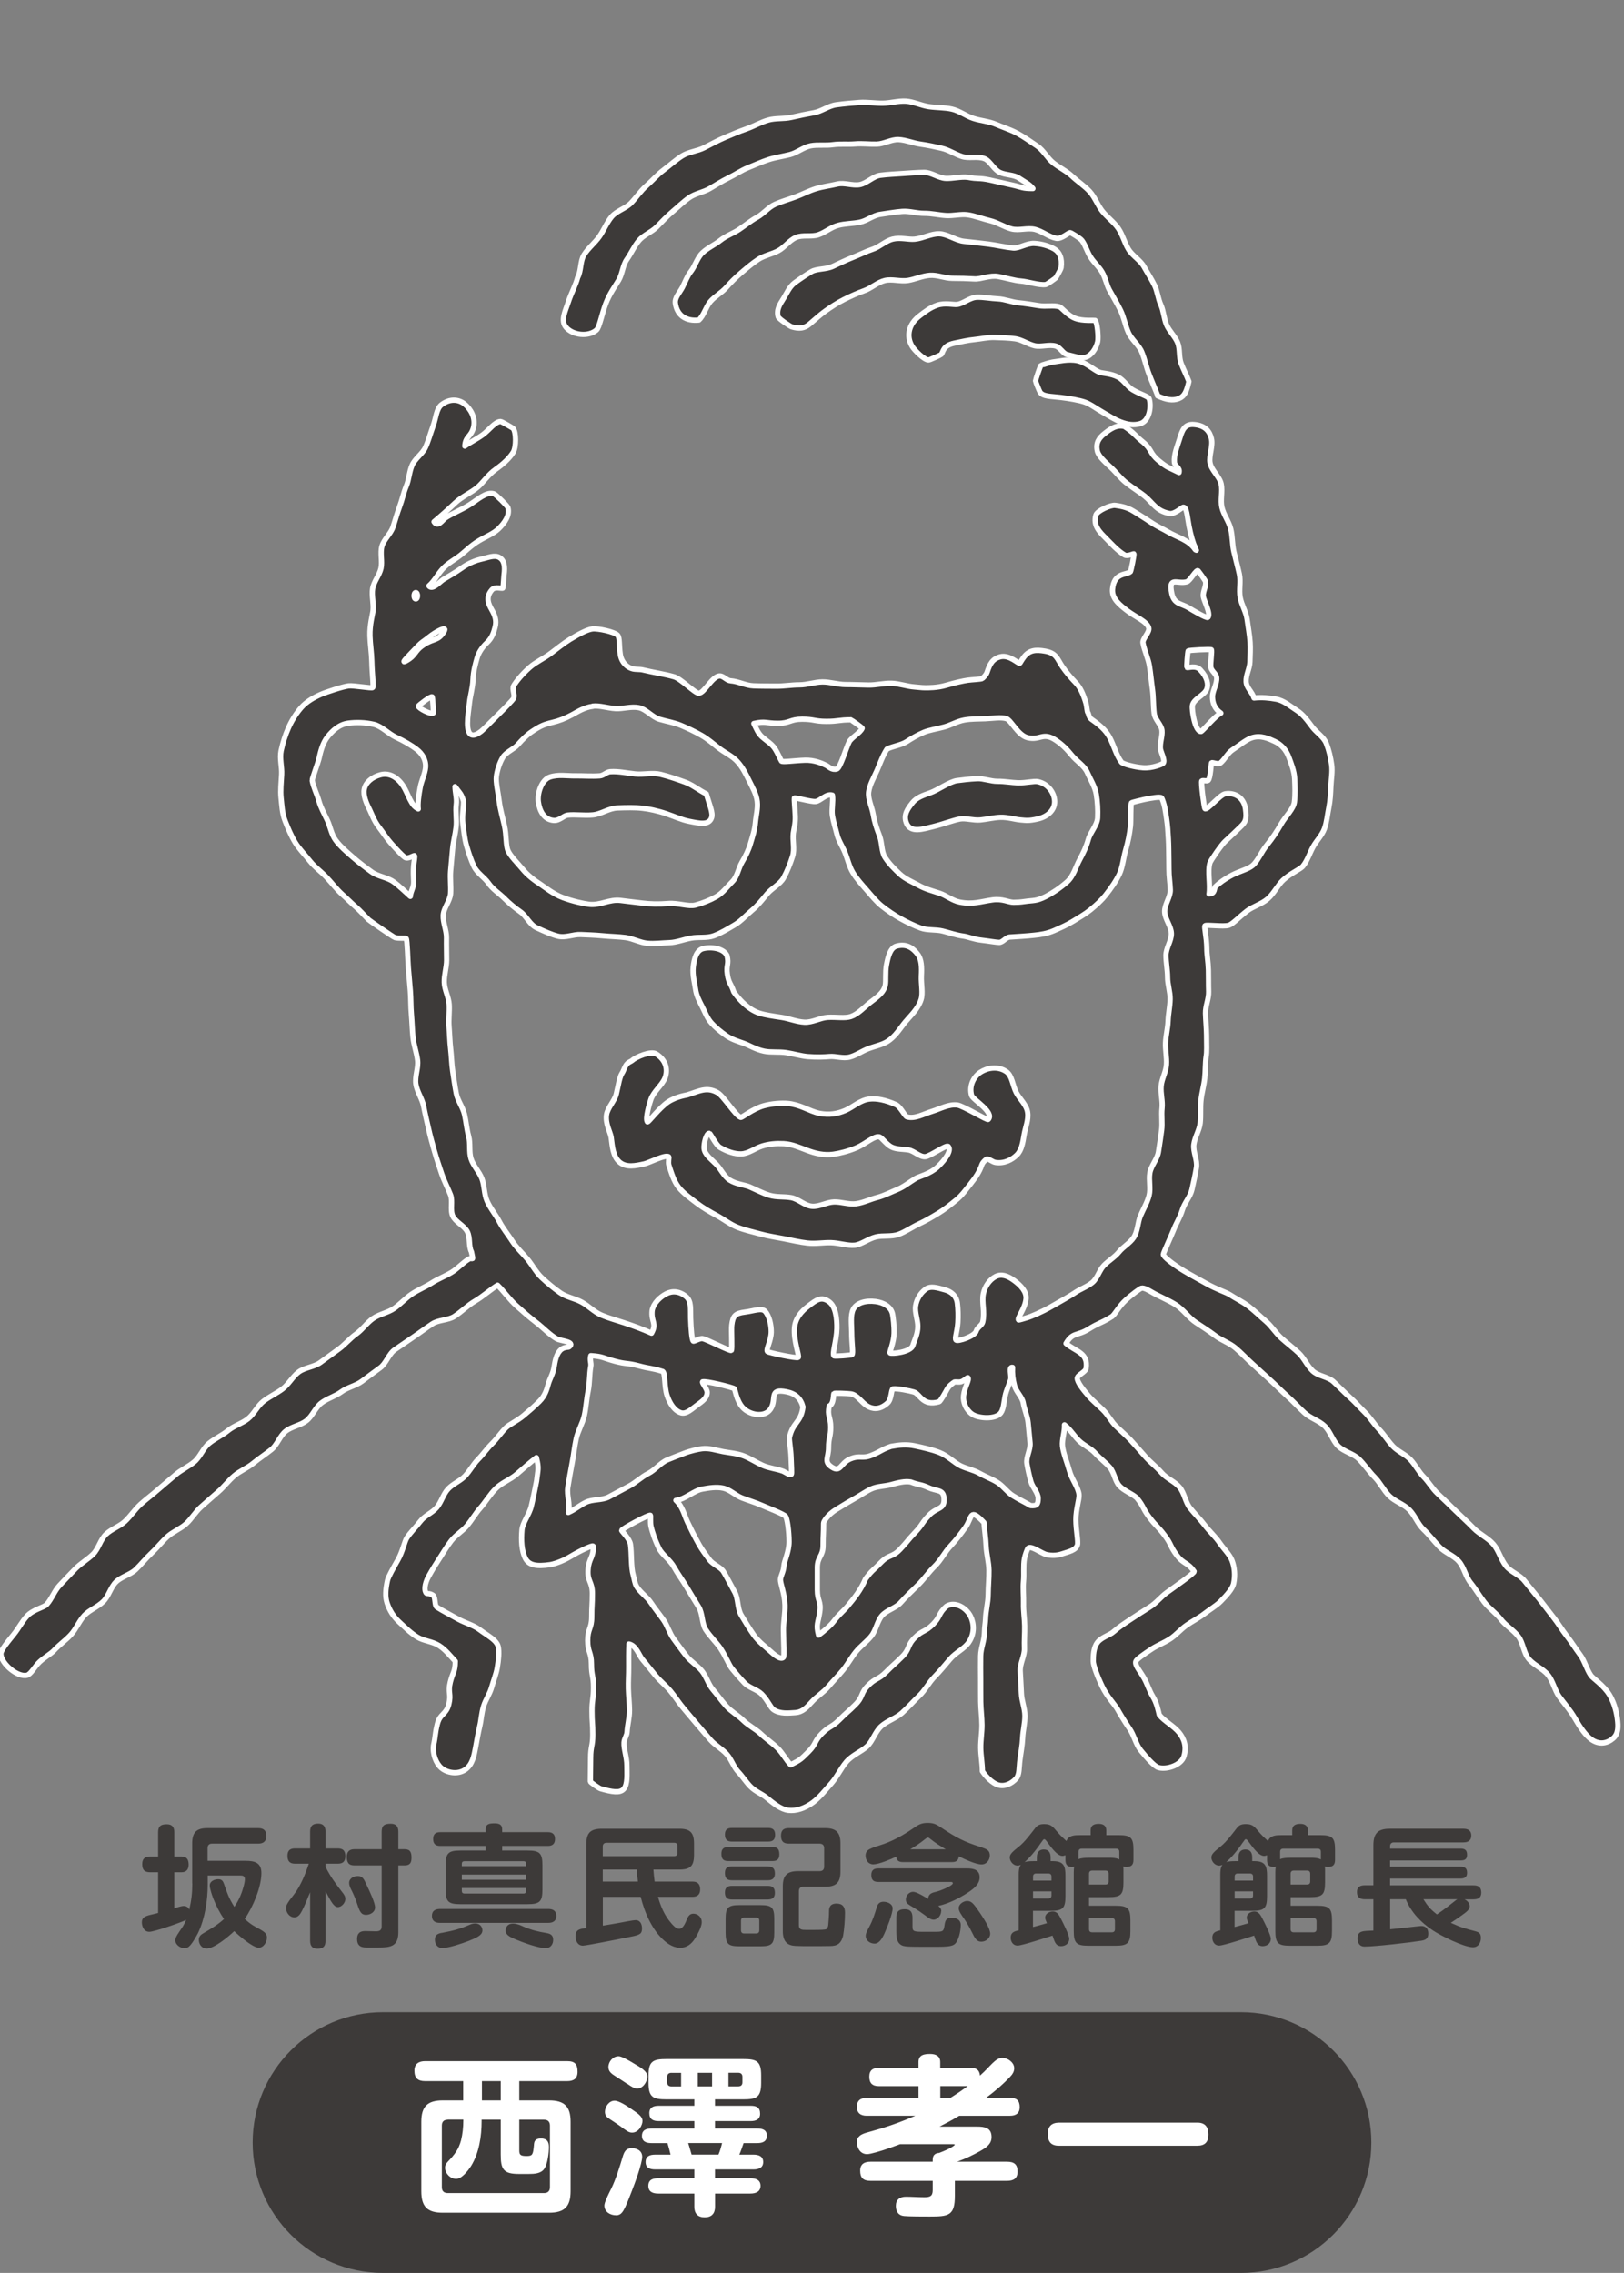 <?xml version="1.0" encoding="UTF-8"?><svg id="_レイヤー_2" xmlns="http://www.w3.org/2000/svg" xmlns:xlink="http://www.w3.org/1999/xlink" viewBox="0 0 261.69 366.25"><rect x="0" y="0" width="261.69" height="366.25" fill="#808080" stroke="none"/><defs><style>.cls-1{clip-path:url(#clippath);}.cls-2,.cls-3{fill:none;}.cls-2,.cls-4,.cls-5{stroke-width:0px;}.cls-3{stroke:#fff;stroke-linecap:round;stroke-linejoin:round;stroke-width:.85px;}.cls-4{fill:#3d3a39;}.cls-5{fill:#fff;}</style><clipPath id="clippath"><rect class="cls-2" width="261.69" height="366.25"/></clipPath></defs><g id="_レイヤー_1-2"><g class="cls-1"><path class="cls-4" d="m30.97,303.53v-6.49c0-1.76.68-2.46,2.44-2.46h8.2c.85,0,1.31.38,1.31,1.25s-.47,1.25-1.31,1.25h-7.44c-.49,0-.72.25-.72.74v2.03h6.13c1.44,0,2.54.28,2.54,1.97,0,2.27-1.4,5.55-2.69,7.38.55.51,1.06.91,1.72,1.27,1.38.74,1.86,1.02,1.86,1.74s-.53,1.63-1.33,1.63c-.95,0-3.22-1.97-3.94-2.67-.87.85-3.22,2.8-4.43,2.8-.85,0-1.27-.74-1.27-1.4,0-.55.32-.83.76-1.08,1.19-.7,2.27-1.33,3.29-2.27-.72-1.06-1.25-2.12-1.72-3.29-.19-.51-.57-1.59-.57-2.12,0-.68.78-1,1.36-1s.78.3.95.8c.51,1.5.78,2.27,1.65,3.65.64-.93,1.12-1.97,1.42-3.05.11-.34.28-1.02.28-1.36,0-.57-.32-.64-.78-.64h-5.21v1.44c0,2.56-.44,5.47-1.55,7.8-.3.59-1,1.84-1.5,2.23-.21.17-.45.23-.7.23-.66,0-1.46-.53-1.46-1.25,0-.59.45-1.1,1.21-2.25.21-.34.38-.7.53-1.06-.76.42-5.17,1.93-5.93,1.93-.93,0-1.21-.95-1.21-1.53,0-.74.47-.97,1.33-1.19.36-.08.81-.19,1.29-.32v-6.55h-1.27c-.95,0-1.29-.4-1.29-1.33,0-.87.47-1.21,1.29-1.21h1.27v-3.9c0-1,.45-1.29,1.4-1.29.87,0,1.21.47,1.21,1.29v3.9h1.17c.85,0,1.14.51,1.14,1.31,0,.76-.36,1.23-1.14,1.23h-1.17v5.81c.38-.13,1.14-.38,1.5-.38.44,0,.74.19.91.59.34-1.44.49-2.73.49-4.22Z"/><path class="cls-4" d="m55.2,304.97c.23.3.45.59.45,1.02,0,.59-.57,1.31-1.21,1.31s-1.1-.87-1.99-2.56v7.97c0,.93-.38,1.29-1.31,1.29-.85,0-1.17-.49-1.17-1.29v-7.8c-.32.81-.93,2.27-1.31,2.99-.25.49-.61,1.06-1.23,1.06-.74,0-1.33-.74-1.33-1.46,0-.47.06-.7,1.31-2.29,1.02-1.31,1.82-3.29,2.35-4.9h-2.23c-.85,0-1.21-.42-1.21-1.27s.42-1.19,1.21-1.19h2.44v-2.71c0-.91.4-1.29,1.31-1.29.85,0,1.17.51,1.17,1.29v2.71h1.99c.87,0,1.21.42,1.21,1.27s-.42,1.19-1.21,1.19h-1.99v.51c.85,1.67,1.61,2.67,2.75,4.15Zm8.99,6.36c0,2.33-1.27,2.48-3.24,2.48h-1.78c-.7,0-1.63-.04-1.63-1.38,0-.89.44-1.27,1.29-1.27.57,0,1.14.04,1.74.04s.93-.17.93-.8v-9.81h-4.41c-.95,0-1.21-.53-1.21-1.4,0-.78.4-1.21,1.21-1.21h4.41v-2.82c0-1.04.49-1.29,1.46-1.29.87,0,1.23.45,1.23,1.29v2.82h1.02c.93,0,1.1.55,1.1,1.38s-.28,1.23-1.1,1.23h-1.02v10.75Zm-6.55-9.03c.76,0,.98.42,1.44,1.44.51,1.06,1.36,2.88,1.36,3.62s-.76,1.19-1.46,1.19c-.76,0-1-.49-1.38-1.63-.23-.72-.53-1.46-.87-2.16-.21-.4-.47-.89-.47-1.36,0-.72.74-1.1,1.38-1.1Z"/><path class="cls-4" d="m88.36,307.6c.74,0,1.29.3,1.29,1.12s-.55,1.12-1.29,1.12h-17.49c-.74,0-1.27-.3-1.27-1.12s.53-1.1,1.27-1.12h17.49Zm-10.09-10.15h-7.33c-.76,0-1.14-.34-1.14-1.12s.38-1.1,1.14-1.1h7.33v-.49c0-.85.61-.93,1.44-.93.66,0,1.21.17,1.21.93v.49h7.38c.74,0,1.14.34,1.14,1.1s-.4,1.12-1.14,1.12h-7.38v.74h4.09c1.95,0,2.4.42,2.4,2.37v3.92c0,1.95-.45,2.35-2.4,2.35h-10.83c-1.93,0-2.37-.4-2.37-2.35v-3.92c0-1.95.45-2.37,2.37-2.37h4.09v-.74Zm-7.1,14.01c1.95-.38,2.8-.59,4.62-1.36.23-.11.53-.17.78-.17.78,0,1.17.57,1.17,1.12,0,.81-1,1.21-2.27,1.72-.98.38-3.16,1.12-4.18,1.12-.83,0-1.21-.66-1.21-1.34,0-.74.42-.97,1.08-1.1Zm13.61-10.75v-.38c0-.3-.15-.42-.42-.42h-9.5c-.3,0-.44.15-.44.42v.38h10.36Zm-10.36,1.36v.83h10.36v-.83h-10.36Zm0,2.63c0,.28.15.42.44.42h9.5c.28,0,.42-.15.42-.42v-.47h-10.36v.47Zm9.13,5.41c.3.11.59.23.87.36,1.25.53,2.27.78,3.6,1,.68.11,1.12.34,1.12,1.1,0,.66-.36,1.34-1.21,1.34-1.21,0-3.77-.95-4.92-1.44-.74-.32-1.53-.66-1.53-1.38,0-.64.42-1.14,1.17-1.14.3,0,.59.06.89.17Z"/><path class="cls-4" d="m111.59,303.19c.87,0,1.23.45,1.23,1.27s-.45,1.19-1.23,1.19h-5.57c.44,1.53,1.04,2.97,2.1,4.2.3.36.81.95,1.31.95.64,0,1-.91,1.29-1.63.19-.45.47-.81,1-.81.76,0,1.36.59,1.36,1.36,0,.3-.11.7-.3,1.14-.23.53-.53,1.06-.74,1.42-.55.89-1.31,1.57-2.44,1.57-.95,0-1.82-.49-2.52-1.1-2.01-1.74-3.22-4.58-3.84-7.1h-6.1v4.64c.49-.08,2.56-.42,3.96-.7.66-.13,1.21-.19,1.31-.19.78,0,1.04.68,1.04,1.34,0,.83-.3,1.04-1.8,1.33-.76.15-4.32.87-6.34,1.23-.72.13-1.23.21-1.38.21-.83,0-1.19-.78-1.19-1.5,0-1.06.62-1.21,1.74-1.33v-13.46c0-1.89.66-2.54,2.54-2.54h12.44c1.76,0,2.37.64,2.37,2.39v1.82c0,1.78-.59,2.37-2.37,2.37h-4.17c.04.66.11,1.29.19,1.93h6.1Zm-2.95-4.09c.34,0,.51-.19.51-.51v-1.14c0-.34-.17-.51-.51-.51h-10.87c-.42,0-.64.21-.64.61v1.55h11.51Zm-6.04,2.16h-5.47v1.93h5.66c-.08-.68-.15-1.23-.19-1.93Z"/><path class="cls-4" d="m124.46,297.62c.85,0,1.12.38,1.12,1.19s-.38,1.08-1.12,1.08h-7.1c-.83,0-1.12-.36-1.12-1.19,0-.76.38-1.08,1.12-1.08h7.1Zm-.68-3.07c.78,0,1.12.34,1.12,1.12s-.38,1.08-1.12,1.08h-5.85c-.78,0-1.12-.36-1.12-1.14s.4-1.06,1.12-1.06h5.85Zm-.04,6.21c.78,0,1.12.34,1.12,1.14,0,.76-.4,1.08-1.12,1.08h-5.81c-.8,0-1.12-.36-1.12-1.17s.4-1.06,1.12-1.06h5.81Zm0,3.12c.78,0,1.12.34,1.12,1.14s-.45,1.06-1.19,1.06h-5.74c-.78,0-1.12-.34-1.12-1.14,0-.76.4-1.06,1.12-1.06h5.81Zm1.02,7.5c0,1.82-.38,2.23-2.18,2.23h-3.48c-1.8,0-2.18-.4-2.18-2.23v-2.18c0-1.82.4-2.22,2.21-2.22h3.43c1.82,0,2.2.4,2.2,2.22v2.18Zm-4.85-2.4c-.34,0-.51.19-.51.51v1.55c0,.32.17.51.51.51h1.93c.34,0,.51-.19.51-.51v-1.55c0-.36-.17-.51-.51-.51h-1.93Zm9.54-4.96c-.49,0-.72.25-.72.74v5.45c0,.72.45.76,1.12.76h1.23c1.17,0,1.91-.02,2.08-.13.17-.11.28-.42.3-.64.06-.55.13-1.61.13-2.18,0-.45.02-1.29,1.21-1.29.98,0,1.36.55,1.36,1.46,0,1.08-.11,2.65-.3,3.71-.11.49-.3.93-.68,1.27-.38.32-.91.4-1.4.4-1.06.02-2.12.02-3.16.02-.87,0-1.63,0-2.44-.04-1.19-.06-2.04-.57-2.04-2.39v-7.21c0-1.76.7-2.44,2.46-2.44h3.46c.51,0,.74-.25.74-.74v-2.95c0-.49-.25-.74-.74-.74h-4.94c-.89,0-1.27-.38-1.27-1.27s.42-1.23,1.23-1.23h5.89c1.76,0,2.46.7,2.46,2.46v4.54c0,1.76-.7,2.44-2.46,2.44h-3.52Z"/><path class="cls-4" d="m140.75,300.42c-.83,0-1.27-.66-1.27-1.42,0-1.06.91-1.17,2.95-1.87,1.84-.66,3.45-1.63,5.04-2.73.66-.47,1.19-.66,2.01-.66s1.27.15,1.93.59c1.97,1.31,3.37,2.2,5.64,2.97.91.32,1.7.53,2.03.78.34.23.42.59.42.89,0,.76-.53,1.46-1.33,1.46-.95,0-2.78-.87-3.67-1.31-.06.72-.44.93-1.1.93h-7.88c-.64,0-1.02-.19-1.1-.87-.83.4-2.78,1.23-3.67,1.23Zm-.68,10.05c.57-1.04.89-2.08,1.23-3.2.17-.55.49-.83,1.06-.83.64,0,1.48.32,1.48,1.08,0,.85-.93,3.18-1.31,4.01-.38.85-.87,1.65-1.59,1.65s-1.44-.47-1.44-1.25c0-.47.36-1.04.57-1.46Zm11.59-2.52c0,.66-.55,1.38-1.23,1.38-.47,0-.97-.4-1.33-.68-.51-.38-1.25-.89-1.78-1.21-.59-.34-.93-.55-1.12-.74-.17-.17-.23-.4-.23-.61,0-.64.51-1.25,1.17-1.25.59,0,1.89.83,2.44,1.14,0-.83.59-1,1.44-1.19.42-.11,2.52-.91,2.52-1.33,0-.21-.25-.21-.3-.21h-11.72c-.78,0-1.12-.34-1.12-1.12s.42-1.06,1.12-1.06h14.35c1,0,1.99.21,1.99,1.44,0,.74-.42,1.27-.95,1.76-.83.7-2.08,1.42-3.05,1.89-.85.4-1.76.76-2.67.95.28.23.49.45.49.85Zm-4.62,2.5c0,.78.23.83,1.91.83h1.61c1.4,0,1.48-.06,1.63-.95.11-.87.25-1.31,1.19-1.31.74,0,1.44.32,1.44,1.17s-.32,2.61-1.04,3.12c-.44.34-1.55.38-2.46.38h-3.12c-.49,0-.95,0-1.5-.02-.45-.02-1.02-.02-1.42-.23-.83-.44-.85-1.44-.85-2.29v-2.2c0-.93.42-1.31,1.36-1.31s1.23.47,1.25,1.31v1.53Zm5.36-12.46c-.81-.49-1.8-1.1-2.52-1.7-.17-.15-.25-.19-.36-.19s-.25.08-.49.28c-.74.61-1.57,1.14-2.35,1.61h5.72Zm3.5,8.33c.3,0,.53.11.76.3.4.34.97,1.21,1.27,1.65.51.76,1.63,2.44,1.63,3.31,0,.74-.7,1.29-1.42,1.29s-1.02-.47-1.55-1.57c-.32-.66-.81-1.5-1.21-2.1-.49-.68-.89-1.25-.89-1.72,0-.68.78-1.17,1.4-1.17Z"/><path class="cls-4" d="m168.41,309c0-.64.66-1,1.23-1,.64,0,.95.47,1.29,1.14.34.64,1.36,2.65,1.36,3.26,0,.81-.68,1.19-1.31,1.19-.95,0-1.08-.89-1.38-1.7-.95.3-4.92,1.61-5.64,1.61s-1.1-.64-1.1-1.27c0-.83.53-1.02,1.29-1.19v-8.96c0-.53.02-1.14.34-1.59-.17.08-.32.13-.51.13-.78,0-1.27-.76-1.27-1.31s.45-.93,1.53-1.8c.93-.76,1.8-1.95,2.54-2.9.4-.55.83-.68,1.5-.68,1.14,0,1.4.47,2.08,1.25.51.59.91.97,1.48,1.48.34-.95,1.38-.95,2.23-.95h1.67v-.78c0-.83.59-1.04,1.31-1.04s1.21.3,1.21,1.04v.78h2.01c1.95,0,2.37.42,2.37,2.37v1.61c0,.81-.34,1.14-1.14,1.14-.19,0-.32-.02-.51-.06.04.21.04.4.04.57v1.99c0,1.95-.42,2.37-2.37,2.37h-3.18v1.38h4.3c1.95,0,2.37.42,2.37,2.37v1.7c0,1.95-.45,2.37-2.37,2.37h-4.39c-1.95,0-2.37-.42-2.37-2.37v-9.43c0-.32.02-.59.06-.93-.13.04-.23.04-.36.04-.76,0-1.04-.4-1.04-1.12v-.76c-.17.06-.32.11-.49.11-.91,0-2.01-1.67-2.54-2.37-.19-.25-.3-.32-.38-.32s-.13.04-.17.08c-.08.08-.68.95-.8,1.12-.64.87-1.4,1.8-2.2,2.48.44-.13.95-.15,1.42-.15h.55v-.61c0-.74.32-1.27,1.12-1.27s1.1.53,1.1,1.27v.61h.42c1.74.02,1.97.85,1.97,2.37v3.26c0,1.95-.42,2.37-2.37,2.37h-2.86v2.61c.74-.19,1.5-.4,2.25-.62-.23-.51-.3-.76-.3-.91Zm1.02-5.96v-.64c0-.34-.17-.51-.53-.51h-1.93c-.34,0-.51.17-.51.51v.64h2.97Zm-2.97,1.74v1.14h2.44c.36,0,.53-.17.53-.51v-.64h-2.97Zm8.94-5.43h3.26c.51,0,1.25.02,1.7.28v-1.23c0-.34-.17-.51-.51-.51h-5.55c-.34,0-.51.17-.51.51v1.19c.4-.21,1.14-.23,1.61-.23Zm2.73,4.32c.34,0,.51-.17.51-.51v-1.23c0-.34-.17-.51-.51-.51h-2.14c-.34,0-.51.19-.51.51v1.74h2.65Zm-2.65,7.18c0,.34.17.51.51.51h3.16c.34,0,.51-.17.51-.51v-1.27c0-.34-.17-.51-.51-.51h-3.67v1.78Z"/><path class="cls-4" d="m200.9,309c0-.64.66-1,1.23-1,.64,0,.95.47,1.29,1.14.34.64,1.36,2.65,1.36,3.26,0,.81-.68,1.19-1.31,1.19-.95,0-1.08-.89-1.38-1.7-.95.3-4.92,1.61-5.64,1.61s-1.1-.64-1.1-1.27c0-.83.53-1.02,1.29-1.19v-8.96c0-.53.02-1.14.34-1.59-.17.08-.32.13-.51.13-.78,0-1.27-.76-1.27-1.31s.45-.93,1.53-1.8c.93-.76,1.8-1.95,2.54-2.9.4-.55.83-.68,1.5-.68,1.14,0,1.4.47,2.08,1.25.51.59.91.97,1.48,1.48.34-.95,1.38-.95,2.23-.95h1.67v-.78c0-.83.59-1.04,1.31-1.04s1.21.3,1.21,1.04v.78h2.01c1.95,0,2.37.42,2.37,2.37v1.61c0,.81-.34,1.14-1.14,1.14-.19,0-.32-.02-.51-.06.04.21.04.4.04.57v1.99c0,1.95-.42,2.37-2.37,2.37h-3.18v1.38h4.3c1.95,0,2.37.42,2.37,2.37v1.7c0,1.95-.45,2.37-2.37,2.37h-4.39c-1.95,0-2.37-.42-2.37-2.37v-9.43c0-.32.02-.59.06-.93-.13.04-.23.04-.36.04-.76,0-1.04-.4-1.04-1.12v-.76c-.17.06-.32.11-.49.11-.91,0-2.01-1.67-2.54-2.37-.19-.25-.3-.32-.38-.32s-.13.04-.17.08c-.08.08-.68.95-.8,1.12-.64.87-1.4,1.8-2.2,2.48.44-.13.95-.15,1.42-.15h.55v-.61c0-.74.32-1.27,1.12-1.27s1.1.53,1.1,1.27v.61h.42c1.74.02,1.97.85,1.97,2.37v3.26c0,1.95-.42,2.37-2.37,2.37h-2.86v2.61c.74-.19,1.5-.4,2.25-.62-.23-.51-.3-.76-.3-.91Zm1.02-5.96v-.64c0-.34-.17-.51-.53-.51h-1.93c-.34,0-.51.17-.51.51v.64h2.97Zm-2.97,1.74v1.14h2.44c.36,0,.53-.17.53-.51v-.64h-2.97Zm8.94-5.43h3.26c.51,0,1.25.02,1.7.28v-1.23c0-.34-.17-.51-.51-.51h-5.55c-.34,0-.51.17-.51.51v1.19c.4-.21,1.14-.23,1.61-.23Zm2.73,4.32c.34,0,.51-.17.51-.51v-1.23c0-.34-.17-.51-.51-.51h-2.14c-.34,0-.51.19-.51.51v1.74h2.65Zm-2.65,7.18c0,.34.17.51.51.51h3.16c.34,0,.51-.17.51-.51v-1.27c0-.34-.17-.51-.51-.51h-3.67v1.78Z"/><path class="cls-4" d="m236.83,307.16c0,.55-.55.95-1.4,1.55-.53.38-1.08.76-1.65,1.12,1.55.72,2.33.93,3.96,1.36.64.17.89.4.89,1.08,0,.76-.42,1.5-1.27,1.5-1.48,0-5.21-1.87-6.49-2.73-1.89-1.25-3.48-2.9-4.34-5h-2.52v4.83c.83-.06,4.77-.53,5-.53.78,0,1.14.47,1.14,1.23s-.38,1.02-1.08,1.14c-1.87.3-7.5.95-9.22.95-.78,0-1.1-.64-1.1-1.33,0-1.29,1-1.17,2.56-1.25v-5.04h-1.36c-.81,0-1.29-.32-1.29-1.17s.57-1.08,1.29-1.08h1.36v-6.46c0-1.91.74-2.65,2.63-2.65h11.87c.74,0,1.27.28,1.27,1.1s-.53,1.1-1.27,1.1h-11.19c-.4,0-.62.21-.62.64v.36h11.38c.7,0,1.02.28,1.02,1s-.38.91-1.02.91h-11.38v1h11.32c.72,0,1.08.23,1.08,1,0,.68-.4.91-1.04.91h-11.36v1.1h13.42c.83,0,1.27.3,1.27,1.17s-.55,1.08-1.27,1.08h-1.44c.45.19.85.64.85,1.12Zm-7.46-1.12c.7,1.12,1.12,1.61,2.18,2.44,1.36-.93,1.84-1.34,2.95-2.21.13-.11.23-.17.34-.23h-5.47Z"/><path class="cls-4" d="m61.72,366.25c-11.61,0-21.01-9.41-21.01-21.01s9.41-21.01,21.01-21.01h138.25c11.61,0,21.01,9.41,21.01,21.01s-9.41,21.01-21.01,21.01H61.72Z"/><path class="cls-5" d="m68.5,335.34c-1.17,0-1.72-.5-1.72-1.69,0-1.08.69-1.53,1.72-1.53h22.9c1.25,0,1.67.5,1.67,1.72,0,1.11-.64,1.5-1.67,1.5h-7.72v3.11h4.8c2.47,0,3.47.97,3.47,3.44v11.19c0,2.5-1,3.47-3.47,3.47h-17.12c-2.5,0-3.47-.97-3.47-3.47v-11.19c0-2.47,1-3.44,3.47-3.44h3.28v-3.11h-6.13Zm3.64,6.22c-.61,0-.94.33-.94.94v9.94c0,.61.33.94.94.94h15.54c.61,0,.94-.33.94-.94v-9.94c0-.61-.33-.94-.94-.94h-4v4.91c0,.75.17.94,1.19.94.94,0,1.03-.22,1.17-1.72.03-.55.11-1.11,1.14-1.11.94,0,1.28.5,1.28,1.39s-.22,2.75-.75,3.5c-.53.78-1.61.83-2.5.83h-1.61c-2.47,0-2.91-.75-2.91-3.14v-5.61h-3.08v.22c0,2.47-.39,5.11-1.69,7.24-.47.72-1.47,2.08-2.42,2.08s-1.78-.89-1.78-1.78c0-.47.19-.72.5-1.05,1.03-1.08,1.69-1.92,2.08-3.39.25-1.03.36-2.08.36-3.14v-.19h-2.53Zm5.52-6.22v3.11h3.03v-3.11h-3.03Z"/><path class="cls-5" d="m98.45,352.77c.8-1.64,1.39-3.58,1.94-5.41.25-.75.56-1.22,1.42-1.22.78,0,1.67.39,1.67,1.39,0,1.08-1.22,4.39-1.67,5.52-1.22,3.14-1.53,3.91-2.53,3.91-.94,0-1.89-.53-1.89-1.58,0-.47.55-1.61,1.05-2.61Zm.58-14.27c.72,0,1.94.8,2.83,1.42,1.03.69,1.67,1.17,1.67,1.83s-.61,1.89-1.67,1.89c-.5,0-.81-.22-1.86-1-.42-.31-1.05-.72-1.8-1.22-.44-.28-.72-.55-.72-1.14,0-.83.67-1.78,1.55-1.78Zm2.03-2.72c-.61-.42-1.28-.83-1.8-1.17-.61-.39-1.22-.75-1.22-1.53,0-.89.72-1.75,1.64-1.75.47,0,1.55.61,2.5,1.19,1,.58,2.14,1.25,2.14,2.03,0,.89-.72,2-1.69,2-.33,0-.89-.3-1.55-.78Zm14.16,15.21h5.69c.86,0,1.64.25,1.64,1.22s-.78,1.25-1.64,1.25h-5.69v2.14c0,1.08-.56,1.69-1.67,1.69s-1.67-.61-1.67-1.69v-2.14h-5.8c-.86,0-1.61-.25-1.61-1.25s.75-1.22,1.61-1.22h5.8v-1.42h-6.3c-.83,0-1.55-.22-1.55-1.19s.72-1.19,1.55-1.19h2.47c-.14-.64-.31-1.22-.5-1.86h-2.58c-.8,0-1.53-.22-1.53-1.17s.72-1.19,1.53-1.19h6.91v-1.19h-5.75c-.89,0-1.5-.28-1.5-1.28,0-.94.67-1.19,1.5-1.19h5.75v-1.03h-4.44c-2.22,0-2.94-.33-2.94-2.67v-1.19c0-2.33.75-2.64,2.94-2.64h12.27c2.19,0,2.94.3,2.94,2.64v1.19c0,2.36-.75,2.67-2.94,2.67h-4.5v1.03h5.77c.92,0,1.5.28,1.5,1.28,0,.94-.69,1.19-1.5,1.19h-5.77v1.19h6.83c.81,0,1.53.22,1.53,1.17s-.72,1.19-1.53,1.19h-2.22c-.22.64-.47,1.36-.69,1.86h2.3c.8,0,1.55.25,1.55,1.19s-.75,1.19-1.55,1.19h-6.22v1.42Zm-7-16.99c-.44,0-.72.19-.72.67v.86c0,.47.28.67.72.67h1.53v-2.19h-1.53Zm2.67,11.32c.14.42.47,1.58.55,1.86h4.33c.25-.58.44-1.25.58-1.86h-5.47Zm1.55-11.32v2.19h2.3v-2.19h-2.3Zm4.94,2.19h1.53c.47,0,.72-.19.72-.67v-.86c0-.47-.25-.67-.72-.67h-1.53v2.19Z"/><path class="cls-5" d="m161.54,331.59c.86,0,1.89.75,1.89,1.67,0,.56-.28.97-.64,1.36-1.14,1.22-2.55,2.42-3.89,3.41h3.86c1.05,0,1.55.44,1.55,1.5,0,1-.61,1.39-1.55,1.39h-8.19c-1.03.64-2.08,1.19-3.17,1.75h6.05c1.22,0,2.33.17,2.33,1.69,0,1.17-.92,1.72-1.83,2.25-1.19.67-2.42,1.25-3.72,1.72h8.05c1.14,0,1.69.44,1.69,1.58s-.67,1.5-1.69,1.5h-8.41v2.42c0,3.22-1.03,3.33-4.05,3.33-.89,0-3.36,0-4.13-.08-.92-.08-1.33-.72-1.33-1.64,0-1,.64-1.47,1.61-1.47s1.97.08,2.97.08c.89,0,1.36-.14,1.36-1.14v-1.5h-10.02c-1.17,0-1.67-.47-1.67-1.64,0-1.08.69-1.44,1.67-1.44h10.02v-.28c0-.72.3-1.08,1.05-1.14.72-.28,1.72-.69,2.25-1.08.17-.11.25-.19.25-.22,0-.11-.14-.11-.33-.11h-8.47c-.75.28-2.5.94-3.83,1.3-.64.17-1.17.31-1.5.31-1.17,0-1.64-1.11-1.64-1.94,0-.97.78-1.3,1.58-1.53,2.91-.8,5.02-1.5,7.83-2.72h-7.83c-.97,0-1.58-.42-1.58-1.44s.61-1.44,1.58-1.44h8.35v-1.89h-6.38c-1.05,0-1.55-.47-1.55-1.53s.61-1.42,1.55-1.42h6.38v-.94c0-1.17.94-1.3,1.89-1.3.86,0,1.61.31,1.61,1.3v.94h4.88c.92,0,1.44.31,1.53,1.25,1.8-1.61,2.47-2.86,3.61-2.86Zm-10.02,4.55v1.89h1.64c1.03-.64,1.8-1.17,2.78-1.89h-4.41Z"/><path class="cls-5" d="m192.94,342.03c1.25,0,1.78.69,1.78,1.92s-.58,1.8-1.78,1.8h-22.32c-1.28,0-1.78-.67-1.78-1.89s.58-1.8,1.78-1.83h22.32Z"/><path class="cls-4" d="m95.56,249.13c-.13-.15-2.07.74-3.65,1.69-1.33.8-2.71,1.23-3.31,1.31-2.09.29-3.37.14-3.96-1.06s-.67-2.88-.53-4.52c.1-1.2,1.17-2.46,1.51-3.86s.6-2.84.85-4.04c.2-1.85.43-1.97-.03-3.78-1.02.79-2.1,1.73-3.14,2.64s-2.42,1.38-3.37,2.32c-.98.97-1.69,2.21-2.55,3.18-.7.78-1.31,1.85-2.11,2.82-.74.9-1.87,1.54-2.57,2.46-.77,1-1.38,2.08-1.96,2.95-.28.42-1.03,1.6-1.67,2.76-.71,1.3-.73,2.41-.34,2.74.06.05.6,0,1.05.32.44.3.19,1.64.63,1.92.83.54,2.11,1.19,3.41,1.92,1.13.62,2.47.96,3.46,1.7,1.21.91,2.77,1.67,3,2.73.19.86.06,2.18-.15,3.41-.17,1-.61,2.08-.91,3.15s-.97,2.01-1.28,3c-.36,1.16-.4,2.3-.61,3.17-.29,1.21-.49,2.44-.71,3.61-.23,1.2-.47,2.67-1.64,3.48-1.24.86-2.98.5-3.87-.27-.84-.72-1.43-2.23-1.25-3.62.37-1.71.2-1.77.62-3.47.43-1.7,1.41-1.46,1.84-3.16s-.18-1.86.24-3.56.79-1.62.81-3.38c-.82-.86-1.53-1.83-2.61-2.52s-2.47-.74-3.52-1.38c-1.1-.67-2.01-1.61-2.89-2.41-.94-.86-1.59-1.9-1.98-3.1-.33-1.04-.24-2.19.07-3.62.12-.56.88-1.9,1.68-3.31.76-1.34,1.07-2.98,1.45-3.56.61-.92,1.46-1.73,2.17-2.66s1.91-1.35,2.65-2.23c.73-.86,1.02-2.11,1.79-2.95.76-.84,1.95-1.28,2.74-2.1s1.33-1.89,2.12-2.69,1.46-1.78,2.26-2.56,1.46-1.8,2.25-2.57c.54-.53,1.77-1.05,2.83-1.94.85-.71,1.75-1.49,2.52-2.26,1-.98,1.25-2.09,1.46-2.84s.76-1.66.92-2.65.34-2.03.95-2.71c.57-.64,1.37-.52,1.46-.59,1.12-.87-1.33-.95-1.97-1.31-1.17-.67-2.16-1.77-3.3-2.64s-2.16-1.77-3.2-2.7c-1.07-.95-2.07-2.38-3.04-3.31-1.16.73-2.43,1.86-3.63,2.56-1.2.7-2.18,1.73-3.33,2.47-1.02.65-2.55.54-3.57,1.21s-1.99,1.41-3,2.09-2.02,1.37-3.02,2.06-1.4,2.23-2.4,2.94-1.95,1.45-2.93,2.17-2.32.96-3.29,1.68-2.26,1.06-3.23,1.8-1.44,2.12-2.41,2.87-2.37.92-3.33,1.68-1.36,2.19-2.31,2.96-1.98,1.42-2.92,2.2-2.14,1.24-3.07,2.03c-.93.79-1.67,1.8-2.59,2.59s-1.83,1.61-2.74,2.41-1.54,1.94-2.44,2.75-2.14,1.27-3.03,2.09-1.65,1.8-2.54,2.63c-.89.83-1.65,1.8-2.53,2.64-.88.84-2.29,1.14-3.16,1.98s-1.18,2.28-2.04,3.14c-.93.93-2.24,1.38-3.07,2.26s-1.32,2.18-2.17,3.11-1.87,1.61-2.76,2.58c-.48.51-1.47,1.06-2.26,1.78-.83.76-1.41,2.01-2.06,2.18-1.52.39-4.21-1.9-4.21-3.45,0-.6,1.06-1.88,2.09-3.15.72-.88,1.32-2.06,2.11-2.92,1.02-1.1,2.72-1.37,3.19-1.89.81-.9,1.23-2.18,2.08-3.08s1.68-1.78,2.55-2.67c.85-.87,1.97-1.49,2.85-2.36s1.16-2.32,2.05-3.18,2.19-1.26,3.09-2.1,1.58-1.91,2.49-2.74,1.91-1.55,2.83-2.37c.92-.81,1.88-1.58,2.81-2.39s2.11-1.31,3.05-2.11,1.39-2.17,2.34-2.95,2.13-1.29,3.08-2.07,2.24-1.13,3.21-1.9,1.51-2.06,2.48-2.82,2.14-1.27,3.11-2.01c.98-.75,1.6-1.98,2.58-2.71s2.48-.8,3.47-1.52,1.99-1.45,2.99-2.17,1.8-1.73,2.8-2.43c1.01-.72,1.74-1.83,2.74-2.52s2.38-.91,3.38-1.6,1.86-1.67,2.87-2.34,2.21-1.14,3.23-1.8c.91-.59,2.08-1.03,3.13-1.66,1.05-.63,1.88-1.63,2.83-2.16.56-.32.78.54.4-1.16-.49-.95-.16-2.28-.67-3.26s-1.88-1.52-2.34-2.51.03-2.42-.36-3.41c-.46-1.18-1.05-2.27-1.44-3.44-.4-1.2-.8-2.37-1.14-3.56-.34-1.21-.68-2.4-.95-3.61s-.57-2.43-.8-3.65c-.23-1.23-1.08-2.36-1.26-3.6s.43-2.58.28-3.82-.61-2.44-.74-3.69-.15-2.49-.26-3.74-.07-2.49-.17-3.75-.21-2.48-.32-3.74c-.08-.92-.17-4.53-.34-4.7-.13-.12-1.22.02-1.82-.15-.25-.07-4.08-2.71-4.26-2.89-.8-.8-1.39-1.49-2.07-2.07s-1.3-1.23-2.15-1.99c-.88-.78-1.64-1.8-2.55-2.77-.84-.9-1.91-1.64-2.7-2.65s-1.71-1.91-2.36-2.98-1.16-2.31-1.61-3.45c-.48-1.22-.52-2.5-.65-3.71-.13-1.18.02-2.43.09-3.77.07-1.25-.35-2.59-.08-3.85.27-1.26.67-2.52,1.18-3.67s1.23-2.33,2.06-3.27,1.98-1.61,3.18-2.13c.85-.37,3.54-1.25,4.44-1.36.8-.1,3.73.44,3.89.27.18-.18-.09-2.09-.14-4.24-.03-1.31-.26-2.76-.3-4.09-.05-1.83.43-3.42.5-4.08.12-1.17-.25-2.39-.07-3.52.19-1.16,1.1-2.16,1.35-3.29s-.16-2.44.15-3.55c.32-1.12,1.41-1.99,1.78-3.09s.66-2.21,1.07-3.3c.41-1.08.63-2.23,1.08-3.31s.47-2.32.95-3.39,1.65-1.79,2.14-2.85c.44-.95.81-2.28,1.25-3.5.46-1.27.5-2.75,1.36-3.39,1.41-1.05,2.83-.81,3.73-.06s1.79,2.15,1.4,3.75c-.42,1.57-1.3,1.38-1.4,3,.71-.54,1.92-1.12,2.91-1.84s1.95-2.11,2.86-2.12c.18,0,1.93,1.03,2,1.1.52.52.54,3.02.03,3.85-.6.96-1.6,1.89-2.82,2.75-1.2.84-2.04,2.14-2.9,2.87-1.09.93-2.56,1.52-3.65,2.56s-2.29,2.1-3.39,3.02c.62.99,1.38-.31,1.84-.62.98-.67,2.52-1.27,3.84-2.09,1.39-.87,2.72-2.17,3.97-1.8.3.09,2.16,1.92,2.25,2.21.37,1.23-.51,2.48-1.51,3.44-.82.79-2.08,1.27-3.16,1.92-1.21.72-2.17,1.69-2.91,2.28-.9.72-2.06,1.3-2.9,2.21s-1.36,2.02-2.25,2.78c.56.77,1.74-.65,2.32-1.02.65-.41,1.88-1.07,2.98-1.86,1.19-.85,2.41-1.26,3.03-1.4,1.22-.27,2.26-.76,3.04-.29s.93,1.41.74,2.82c-.04.3-.12,2.02-.19,2.1-.14.14-1.25-.29-1.75.27-1.07,1.21-.56,2.3-.08,3.15.56.99.86,1.78.59,2.85-.22.88-.51,1.79-1.31,2.53-.95.88-1.42,1.84-1.58,2.41-.29,1-.63,2.21-.68,3.55-.05,1.32-.45,2.63-.56,3.67-.06.61-.14,1.12-.21,1.73-.26,2.14-.26,4.74,2.09,2.93.37-.29,1.51-1.47,2.64-2.58s2.39-2.4,2.57-2.71c.31-.54-.29-1.5.02-2.04.4-.69,1.35-1.88,2.63-3,.91-.8,2.2-1.39,3.29-2.19,1.09-.81,2.15-1.68,3.18-2.31,1.46-.89,2.79-1.57,3.59-1.67.89-.11,3.52.46,4.04.99.4.4.23,1.71.45,3.11s1.2,2.13,1.98,2.33c.55.14,1.15.05,1.63.17,1.62.4,3.5.66,5.08,1.12,1.08.31,3.32,2.63,3.94,2.64.94,0,2.17-2.8,3.42-2.78.58,0,1.1.74,1.72.78,1.23.08,2.43.76,3.67.81s2.48.04,3.72.05,2.47-.21,3.71-.21,2.47-.46,3.71-.47,2.48.42,3.71.42,2.47.06,3.71.08,2.49-.32,3.72-.28,2.46.5,3.69.59c.62.04,1.13.13,1.71.13.48,0,1.94.03,3.43-.41,1.31-.39,2.67-.69,3.42-.8.65-.1,2.24-.14,2.38-.29.08-.08.6-.51.76-1,.42-1.24.81-2.15,2.13-2.49,1.5-.39,2.99,1.25,3.15,1.04.05-.06.24-.43.58-.9.9-1.26,2-1.31,3.48-1.05,1.88.33,1.93,1.26,2.8,2.52.7,1.01,1.38,1.78,2.18,2.62.73.76,1.19,1.86,1.59,3.19.18.61.18,1.46.34,1.61.09.08.12.72.54,1.02,1.3.91,2.3,1.72,2.96,2.96.7,1.32,1.05,2.85,1.9,3.98.19.25,1.96.78,3.49.89s3.07-.58,3.2-.7c.45-.44-.37-1.82-.42-2.4-.08-1,.35-1.98.26-2.9s-1.14-1.76-1.26-2.75c-.16-1.28-.1-2.57-.27-3.83-.18-1.27-.29-2.54-.49-3.81-.2-1.26-.81-2.44-1.04-3.71-.13-.69,1.13-1.74.92-2.46-.29-1.03-2.18-1.76-3.48-2.76-1.15-.89-2.49-1.9-2.35-3.46.24-2.75,2.27-2.24,2.88-2.82.1-.1.65-2.78.55-2.87-.06-.05-1.03.45-1.49.18-1.18-.71-2.17-1.85-3.11-2.79s-1.99-1.98-1.51-3.64c.2-.7,2.43-1.68,3.13-1.56.51.09,1.74.18,2.96.96.86.55,1.84,1.13,2.7,1.72,1.1.74,2.19,1.21,2.76,1.56,1.56.94,3.35,1.25,4.48,2.91.4.22-.04,0-.05-.46-.3-.51-.7-1.93-.97-3.34-.3-1.6-.36-3.05-.92-3.06-.16,0-1.42,1.17-2.21,1.02-2.18-.4-2.67-1.72-4.07-2.85-.65-.52-1.75-1.2-2.87-2.06-.92-.71-1.68-1.73-2.51-2.5-1.08-1-2.02-1.86-2.2-2.66-.31-1.35.32-2.14,1.13-2.79s1.97-1.54,3.25-1.16c1.6,1.07,1.49,1.28,2.97,2.5s1.04,1.76,2.52,2.99,1.59,1.06,3.3,1.93c.2-.85-.68-.93-.75-1.68-.11-1.14.44-2.49.83-3.72.41-1.3.73-2.49,2.35-2.34,1.81.16,2.5,1.11,2.78,2.25.3,1.21-.43,2.78-.22,3.91.22,1.22,1.54,2.22,1.8,3.42s-.16,2.57.12,3.77,1.12,2.27,1.42,3.47.23,2.49.51,3.69.62,2.39.88,3.6-.09,2.52.13,3.74.96,2.34,1.12,3.56.4,2.44.48,3.68c.07,1.06,0,2.12-.03,3.17s-.67,2.13-.61,3.18c.06,1.03.95,1.59,1.27,2.63,1.33-.13,2.4-.02,3.57.19,1.26.22,2.28,1.15,3.34,1.82.99.63,1.67,1.58,2.49,2.67.69.92,1.84,1.58,2.26,2.66s.69,2.25.85,3.4-.07,2.32-.12,3.48-.1,2.31-.33,3.44-.32,2.34-.71,3.41-1.32,1.97-1.85,2.96c-.56,1.04-.91,2.2-1.61,3.06-.45.55-1.94,1.09-3.2,2.26-.87.82-1.47,2.14-2.47,3.01s-2.43,1.24-3.36,1.97c-1.41,1.11-2.34,2.13-2.94,2.3-.86.26-3.61-.14-3.81.06s.26,1.75.28,3.67c0,1.02.23,2.2.26,3.46.03,1.12,0,2.3.04,3.48.04,1.18-.54,2.37-.51,3.5.04,1.26.16,2.44.17,3.47.02,1.64.06,2.89-.06,3.45-.17,1.18-.11,2.4-.24,3.59s-.48,2.36-.6,3.55c-.12,1.19,0,2.41-.12,3.6s-.88,2.3-1.03,3.49.61,2.51.42,3.69-.46,2.37-.72,3.54-1.21,2.16-1.55,3.31-1,2.14-1.43,3.27c-.29.76-1.64,3.67-1.64,3.88,0,.38,1.48,1.56,3.3,2.66,1.13.69,2.45,1.37,3.62,2.04,1.64.93,3.25,1.44,3.77,1.78.97.64,2.12,1.16,3.11,1.93.93.72,1.82,1.59,2.76,2.4s1.56,1.88,2.47,2.7,1.88,1.54,2.77,2.37,1.39,2.08,2.27,2.91c.9.85,2.49.93,3.36,1.74.92.85,1.76,1.73,2.62,2.5s1.65,1.67,2.48,2.49,1.44,1.86,2.25,2.7,1.42,1.86,2.22,2.71,2.01,1.3,2.81,2.14,1.32,1.96,2.14,2.79,1.41,1.91,2.26,2.7c1.01.94,1.95,1.87,2.9,2.79s1.96,1.83,2.89,2.79,2.27,1.54,3.17,2.56c.87.99,1.2,2.44,2.05,3.53.75.96,2.2,1.4,2.98,2.39s1.57,1.91,2.35,2.89,1.51,1.97,2.29,2.95,1.41,2.07,2.17,3.04,1.43,2.06,2.16,3.04,1.04,2.33,1.73,3.33c.32.47,1.99,1.52,2.94,3.03,1.03,1.65,1.26,3.52,1.31,3.82.21,1.46.17,2.57-.67,3.29-.88.76-2.16,1.11-3.48.19-.99-.69-1.88-2.05-2.68-3.44s-1.81-2.49-2.52-3.48c-.75-1.06-1-2.51-1.83-3.52-.83-1.01-2.23-1.54-3.07-2.53-.85-1.01-.91-2.64-1.7-3.66-.8-1.04-2.02-1.73-2.78-2.72-.79-1.04-1.92-1.78-2.69-2.79s-1.42-2.14-2.22-3.13-1.03-2.47-1.88-3.44-2.24-1.4-3.14-2.35-1.63-1.92-2.59-2.84c-.92-.89-1.37-2.25-2.28-3.15s-2.29-1.31-3.2-2.21c-.91-.9-1.47-2.14-2.37-3.04s-1.61-2-2.52-2.9-2.42-1.18-3.33-2.08-1.27-2.35-2.19-3.24-2.31-1.27-3.25-2.14-1.8-1.81-2.75-2.66c-.95-.85-1.84-1.76-2.77-2.61s-1.88-1.72-2.82-2.56-1.81-1.79-2.78-2.61-2.25-1.23-3.27-1.99-2.05-1.43-3.12-2.13c-1.14-.74-2.04-2.12-3.31-2.9s-2.69-1.33-3.86-2.02c-.42-.25-1.22-.72-1.61-.6-.23.07-1.46.94-2.58,1.97-1,.92-1.71,2.26-2.13,2.57-1.84,1.16-1.98.93-3.83,2.07-1.85,1.14-2.51.42-3.61,2.29,1.58,1.35,3.6,1.48,3.24,4-.09.64-1.42,1.07-1.43,1.62,0,.61.85,1.72,1.84,2.87.65.75,1.55,1.47,2.36,2.28s1.32,1.88,2.06,2.58c1,.95,1.87,1.72,2.34,2.23.79.86,1.58,1.78,2.42,2.72.79.88,1.78,1.63,2.59,2.56s2.11,1.39,2.89,2.33.92,2.4,1.68,3.34,1.65,1.82,2.37,2.77c.76,1,1.7,1.82,2.36,2.79.74,1.08,1.68,1.93,2.05,2.94.37,1,.54,2.31.24,3.68-.18.83-1.1,1.86-2.08,2.85-.71.72-1.74,1.3-2.69,2.04-.86.66-1.89,1.17-2.82,1.82s-1.68,1.57-2.59,2.16c-1.02.67-2.12,1.08-2.95,1.62-1.5.98-2.54,1.73-2.63,2.05-.18.65.68,1.53,1.36,2.74.49.88.81,1.98,1.35,2.86.68,1.1.9,2.32,1.07,3.01.78,1,2.29,1.75,3.17,2.82s1.25,2.32.81,3.84c-.43,1.46-2.79,2.21-4.11,1.83-.65-.19-1.78-1.44-2.86-2.77-.77-.95-1.07-2.42-1.77-3.45-.92-1.34-1.63-2.56-1.99-3.2-.38-.68-1.67-2.03-2.43-3.62-.82-1.71-1.46-3.46-1.46-4.08,0-.88.02-2.16.67-3.03.63-.85,1.96-1.17,2.58-1.72.86-.76,1.85-1.4,2.86-2.07.99-.65,1.99-1.3,2.99-1.92,1.04-.64,1.8-1.64,2.72-2.32.61-.45,4.45-3.1,4.44-3.41-1.06-1.55-1.66-1.12-2.79-2.62s-.84-1.72-1.97-3.22-1.3-1.37-2.44-2.87-.86-1.72-2.06-3.17c-.83-.72-2.01-1.11-2.76-1.9s-.85-2.17-1.56-2.99-1.62-1.48-2.35-2.29-1.83-1.25-2.62-2.01-1.47-1.91-2.35-2.57c.08,1.03-.43,2.39-.32,3.4.13,1.19.73,2.58,1.11,3.98.37,1.39,1.45,2.68,1.56,3.89.06.71-.52,2.4-.51,4.02.01,1.71.41,3.49.25,4.06-.26.9-1.47,1.1-2.4,1.42s-1.75.32-2.58.14c-.8-.18-2.51-1.53-2.97-1.03-.14.15-.48,1.1-.59,1.67-.21,1.18-.04,2.43-.15,3.64-.11,1.19.03,2.4,0,3.61s.17,2.39.19,3.6-.09,2.4-.04,3.61c.05,1.21-.73,2.45-.68,3.65s.15,2.41.19,3.61.56,2.4.57,3.6-.32,2.41-.37,3.6-.29,2.38-.44,3.56c-.16,1.24-.04,2.32-.6,2.97-.75.86-1.93,1.37-2.97,1.01-.79-.27-1.76-1.12-2.47-2.19,0-1.23-.26-2.54-.27-3.78s.21-2.47.2-3.7-.18-2.46-.2-3.7,0-2.47-.01-3.7-.02-2.47,0-3.7.59-2.46.61-3.69c.02-1.01.16-1.64.18-2.26.03-1.3.41-2.6.42-3.92s.15-2.62.13-3.93-.41-2.62-.46-3.92-.25-2.47-.34-3.76c-2.37-2.51-1.85-.87-2.97.73-.72,1.01-1.5,2.06-2.48,3.1-.89.95-1.51,2.25-2.49,3.2-.97.94-1.75,2.1-2.69,3.02-1.01.99-1.98,1.91-2.81,2.85-.79.89-2.26,1.2-3.03,2.12-.76.91-.93,2.32-1.68,3.25-.74.93-1.77,1.64-2.51,2.57-.74.93-1.32,2-2.07,2.93s-1.61,1.77-2.37,2.68c-.77.92-1.85,1.54-2.64,2.43-.86.96-1.55,1.67-2.66,1.74s-2.47.24-3.52-.48c-.49-.33-.99-1.61-1.94-2.54-.72-.7-1.99-.99-2.69-1.71-.9-.94-1.67-1.86-2.07-2.36-.54-.67-.99-1.99-1.88-3.31-.64-.94-1.61-1.83-2.34-2.96-.65-1.01-.48-2.62-1.16-3.71s-1.31-2.14-1.95-3.21-1.42-2.12-2-3.17c-.67-1.19-1.9-1.98-2.4-2.98-.73-1.47-1.12-2.77-1.31-3.56-.15-.62-.03-1.72-.1-1.81-.17-.2-4.63,2.18-4.63,2.44,0,.13,1.3,1.34,1.42,2.26.21,1.51.06,3.63.45,4.96.16.55.23,1.31.55,1.83.6.97,1.67,1.65,2.3,2.61.63.95,1.36,1.83,2.02,2.77s.96,2.13,1.64,3.05,1.34,1.86,2.05,2.76c.71.9,1.77,1.52,2.49,2.4s1.03,2.14,1.77,3,1.41,1.83,2.17,2.68c.79.87,1.89,1.47,2.73,2.3s1.96,1.35,2.82,2.16c.85.81,1.86,1.47,2.7,2.29s1.32,1.84,2.12,2.7c1.6-.81,1.62-.85,2.89-2.12s.88-1.66,2.14-2.92c1.27-1.27,1.57-.96,2.84-2.23,1.26-1.27,1.34-1.19,2.6-2.46s.75-1.78,2.01-3.05c1.27-1.27,1.64-.9,2.9-2.17s1.33-1.21,2.6-2.48c1.27-1.27.76-1.78,2.02-3.05,1.27-1.27,1.66-.88,2.93-2.15s.84-1.75,2.19-2.93c1.35-.83,3.17.22,3.87,1.62.56,1.12.7,2.78-.3,4.22-.72,1.04-2.08,1.62-2.95,2.63s-1.63,1.96-2.56,2.91-1.51,2.16-2.46,3.06-1.81,1.9-2.78,2.76-2.37,1.28-3.33,2.13c-1,.89-1.38,2.42-2.31,3.27-.96.88-2.43,1.41-3.36,2.53-.88,1.06-1.48,2.4-2.4,3.44s-1.86,2.23-2.92,3.03c-1.34,1-2.78,1.44-4,1.29s-2.37-1.11-3.58-2.09c-.67-.54-1.77-.97-2.53-1.75-.74-.76-1.32-1.69-1.94-2.33-.78-.82-1.12-2.06-1.89-2.9-.76-.84-1.83-1.4-2.58-2.25s-1.48-1.72-2.22-2.58-1.46-1.74-2.19-2.6c-.74-.87-1.33-1.85-2.06-2.72-.73-.87-1.64-1.59-2.37-2.46s-1.42-1.78-2.15-2.64c-.55-.65-1-2.25-2.17-2.48-.05,1.16-.05,2.54-.04,3.71s-.08,2.33-.05,3.5.17,2.32.18,3.49-.33,2.31-.39,3.47c-.03.6-.45,1.08-.49,1.69-.07,1.06.47,2.42.46,3.7,0,1.4.16,3.03-.51,3.81-.61.71-1.94.46-3.72-.05-.29-.08-1.65-1.05-1.65-1.15,0-1.89.04-1.89.04-3.79s.35-1.89.35-3.79-.13-1.89-.13-3.79c0-1.89.25-1.89.25-3.79,0-1.89-.34-1.89-.34-3.79,0-1.89-.6-1.89-.6-3.79,0-1.89.65-1.89.65-3.79,0-1.89.1-1.89.1-3.79s-.83-1.94-.69-3.83c.14-1.91.89-1.88.83-3.77Zm99.09-149.65c.5-.6-.65-2.65-.75-3.36-.11-.74.48-1.64.37-2.36-.05-.29-1.13-1.7-1.2-1.78-.27-.33-1.29,1.61-1.82,1.76-1.52.44-3.01-.97-2.44,1.84.37,1.82,1.51,1.62,2.73,2.36.46.28,2.92,1.76,3.11,1.54Zm-127.65-4c-.37,0-.37,1.03,0,1.03s.37-1.03,0-1.03Zm4.58,6.23c.59-.98-1.47.15-2.36.88-1.06.86-1.19.77-2.12,1.77s-2.81,2.79-1.63,2.12c1.66-.95,1.22-1.54,2.82-2.59,1.68-1.11,2.3-.53,3.29-2.17Zm123.62,2.99c-.12-.12-3.62.06-3.74.18-.08.08-.28,2.59-.2,2.67.15.13,1.41-.42,2.15.38,1.17,1.26,1.34,2.38,1.04,3.13-.38.98-2.16,1.57-2.31,2.64-.11.78.43,4.2,1.39,4.17.2,0,2.46-2.69,3.2-2.96-.98-.67-1.34-1.6-1.35-2.64,0-.99.78-2.11.67-3.1-.06-.6-.85-1.04-.94-1.66s.23-2.65.08-2.8Zm-125.39,10.19c.08-.08-.1-2.51-.17-2.6-.18-.2-2.23,1.38-2.23,1.49,0,.35,2.08,1.44,2.41,1.1Zm25.73-1.08c-1.39.17-2.44.87-3.33,1.35-1.17.63-2.12.99-3.17,1.24-1.36.32-1.93.54-3.41,1.54-.72.49-1.44,1.21-2.19,2.06-.67.76-1.93,1.19-2.43,2.06-.57.98-.91,2.18-1.02,3.06-.12.93.26,2.44.46,4.03.16,1.28.56,2.63.84,3.9.35,1.54.19,3.16.58,4.04s1.49,1.93,2.35,2.97c.86,1.05,1.99,1.86,2.81,2.39.74.48,2.1,1.61,3.67,2.19,1.57.59,3.3.96,4.16,1.07,1.88.25,3.28-.85,5.16-.61,1.06.14,2.43.29,3.49.42,1.14.15,2.62.2,4.17.07s3.27.54,4.38.25c1.17-.31,2.37-.79,3.34-1.34,1.04-.58,1.8-1.64,2.61-2.44s.96-2.12,1.55-3.12,1.05-1.92,1.38-3.05.68-2.12.78-3.3.43-2.28.3-3.45-.77-2.26-1.31-3.36-1.05-2.13-1.89-3.06c-.79-.88-1.93-1.37-2.93-2.13s-1.82-1.52-2.91-2.13-2.13-1.11-3.26-1.58-2.33-.64-3.48-.99-2.14-1.63-3.31-1.86c-1.25-.24-2.57.22-3.73.15-1.31-.08-2.57-.53-3.68-.4Zm47.37,6.91c-.7,1.11-1.13,2.38-1.58,3.41-.51,1.17-1.19,2.3-1.35,3.46s.52,2.38.73,3.64c.18,1.1.53,2.2,1.01,3.44.45,1.17.3,2.57.9,3.5.66,1.03,1.58,1.93,2.41,2.7s2.03,1.26,3.07,1.83,2.13.85,3.29,1.23c1.07.34,2.08,1.21,3.28,1.44,2.13.41,3.33-.09,5.25-.36,1.66-.23,2.57.39,3.41.39.55,0,1.12-.03,1.77-.13,1.38-.21,1.87-.02,3.42-.81,1.13-.58,2.37-1.42,3.42-2.35s1.41-2.44,2.02-3.56c.59-1.08,1.08-2.11,1.41-3.29.33-1.18,1.44-2.28,1.5-3.5s-.02-2.59-.22-3.79-.95-2.37-1.44-3.49-1.69-1.78-2.47-2.74-1.51-1.72-2.56-2.43c-2.14-1.46-2.52.05-4.58-.44-1.6-.38-2.65-2.84-3.45-3.08-.9-.26-2.08-.04-3.38.02-1.08.05-2.23,0-3.39.21s-2.18.84-3.23,1.12c-1.25.33-2.4.5-3.26.85-1.03.43-1.91.95-2.8,1.52s-2.18.7-3.16,1.19Zm-5.81-4.73c-1.96,0-1.96.25-3.92.25s-1.96-.35-3.92-.35-1.96.66-3.92.66-1.95-.4-3.87.03c.39.8.67,1.59,1.37,2.2s1.47,1.06,1.96,1.76,1.04,2.01,1.12,2.1c.19.21,1.99-.08,3.77-.14,1.5-.06,2.79.5,3.46.84.44.23.89.8,1.7.58.56-.15,1.5-3.44,1.99-4.39.36-.69,1.81-1.45,2.09-2.18.04-.1-1.76-1.35-1.84-1.37Zm-69.7,14.36c-.11-.8.08-2.28.32-3.52.21-1.06.78-2.18.86-3.19.09-1.29-.64-2.27-1.41-2.87-.94-.73-2.1-1.38-3.4-1.99-1.2-.56-2.26-1.76-3.53-2.06-1.39-.33-2.93-.35-4.13-.19-1.46.19-2.54,1.21-3.32,2.19s-1.12,2.29-1.41,3.61c-.08.38-1.11,3.25-1.08,3.41.2,1.13.78,2.21,1.08,3.3.3,1.1.89,2.11,1.37,3.15s.65,2.28,1.35,3.22c.76,1.02,1.8,1.89,2.76,2.73s1.99,1.61,3.02,2.36,2.52.86,3.54,1.6,1.76,1.51,2.7,2.34c.06-.88.58-1.44.54-2.36s-.08-1.76,0-2.63c.05-.56.24-1.49.13-1.57-.1-.07-1.07.61-1.54.28-.5-.35-1.38-1.31-2.27-2.31-.67-.75-1.27-1.72-1.89-2.52-.82-1.04-1.21-2.21-1.49-2.77-.57-1.13-1.12-2.39-.9-3.42s1.2-1.93,2.63-2.3c1.51-.39,2.83.54,3.66,1.84.79,1.23,1.24,3.22,2.4,3.64Zm128.44,12.53c.51-.5,1.52-1.26,2.76-1.9,1.1-.57,2.48-.9,3.2-1.48.87-.7,1.42-2.2,2.38-3.37.84-1.03,1.6-2.17,2.25-3.32.75-1.32,2.01-2.44,2.15-3.57.16-1.25.09-2.54.05-3.65-.05-1.32-.56-2.53-.92-3.53-.46-1.27-1.29-2.13-2.32-2.6-.92-.42-2.21-1.04-3.63-.59-.95.3-1.95,1.17-3.14,1.95-.82.54-1.22,1.5-1.95,2.12-.36.3-1.32-.14-1.43-.03-.1.1-.18,2.52-.56,2.84-.22.18-.84-.06-1.02.09s.36,4.29.5,4.46c.32.38,2.42-2.27,3.28-2.39,1.65-.23,2.99.64,3.26,2.45.24,1.67-.03,2.12-.75,2.82-.76.74-1.58,1.52-2.55,2.41-.57.52-2.33,3.07-2.44,3.46-.41,1.4.1,3.43-.14,5,1.02,0,.8-.95,1.02-1.17Zm-67.82-14.25c-.1.1.09,1.64.13,2.96.04,1.12-.27,2.21-.32,2.67-.14,1.25.25,2.57-.12,3.73-.38,1.19-.85,2.38-1.43,3.45s-1.9,1.66-2.69,2.62-1.5,1.87-2.45,2.66-1.75,1.73-2.82,2.35-2.12,1.28-3.28,1.71-2.46.16-3.69.39-2.35.69-3.47.73c-1.24.04-2.41.21-3.58.1s-2.28-.75-3.49-.92c-1.13-.15-2.33-.16-3.59-.28-1.44-.14-2.6-.16-3.63-.21-1.24-.06-2.45.58-3.71.26-.97-.25-2.1-.74-3.43-1.36-1.09-.51-1.63-1.89-2.57-2.55s-1.8-1.37-2.62-2.19-1.85-1.44-2.51-2.4-1.87-1.66-2.37-2.73-.88-2.25-1.21-3.39c-.32-1.12-.42-2.36-.58-3.53s.12-2.37.12-3.56c-.41-1.34-.56-1.26-1.39-2.39.02,1.02.33,1.87.2,2.9-.15,1.18.11,2.41-.02,3.61-.13,1.18-.46,2.35-.57,3.55s-.22,2.37-.32,3.57c-.09,1.19.07,2.39,0,3.59s-1.14,2.34-1.19,3.54.55,2.41.53,3.61c-.02,1.2.02,2.39.02,3.59s-.42,2.4-.38,3.6.72,2.36.79,3.56-.12,2.4-.02,3.6.12,2.4.26,3.58.15,2.4.33,3.58.35,2.38.57,3.55,1.06,2.22,1.33,3.39.35,2.37.67,3.52.02,2.5.39,3.64,1.33,2.08,1.75,3.2.34,2.45.81,3.55c.52,1.21,1.4,2.22,1.97,3.31.61,1.17,1.44,2.15,2.1,3.19.71,1.09,1.66,1.94,2.45,2.9s1.4,2.15,2.32,3.01,1.9,1.67,2.95,2.41c1.01.72,2.36.9,3.5,1.53s1.98,1.58,3.19,2.09c1.13.48,2.35.8,3.61,1.22,1.54.51,2.96,1.03,4.42,1.68.91-1.62-.09-1.8.1-3.65.23-1.24,1.33-2.22,2.29-2.71s2.15-.43,3.21.49c.86.74.65,2.09.7,3.43.06,1.77.2,3.51.42,3.71.13.12,1.07-.49,1.53-.39.73.16,4.44,2.07,4.61,1.9s-.02-3.26.07-4.06c.18-1.56.59-1.92,2.13-2.12,1.48-.19,2.71-.72,3.26-.11.67.74.99,2.24.97,3.34-.03,1.45-.91,2.85-.6,3.14.17.16,4.74,1.16,4.96.93s-.78-2.68-.61-4.75c.12-1.52,1.08-2.65,2.22-3.51,1.29-.98,2.09-1.65,3.38-.69,1.05.78,1.26,2.71,1.23,4.3-.04,1.98-.81,4.06-.46,4.41.1.1,2.8-.1,2.9-.2.24-.24-.05-1.77-.05-3.53,0-1.25-.24-2.84.27-3.81.53-1,1.97-1.43,3.59-1.22,1.29.17,2.52.83,2.74,2.11.09.54.26,1.82.23,3.02-.03,1.44-.76,3.03-.65,3.15.2.2,3.37-.09,3.69-1.23.21-.74.8-1.78.79-3.06,0-1.06-.51-2.25-.36-3.26.18-1.21.9-2.25,1.73-2.79.69-.45,1.64-.22,3.07.2.93.27,1.78.93,1.93,2.13.12.95.14,2.12.08,3.12-.1,1.49-.55,2.58-.3,2.82.3.3,3.04-.62,3.26-1.45.14-.55.92-.94,1.04-1.43.4-1.72-.19-3.17.11-4.6.25-1.18.99-2.23,1.92-2.73s1.93-.2,3.04.62,2.02,1.81,1.91,2.95c-.15,1.61-1.49,3.13-1.21,3.4.06.05,1-.25,1.33-.35.73-.21,2.36-.9,3.96-1.81s3.1-1.75,3.8-2.23c.89-.61,2-.97,2.82-1.66s1.11-1.98,1.87-2.75,1.73-1.32,2.41-2.16,1.76-1.41,2.36-2.31c.68-1.02.64-2.41,1.09-3.49s1.11-2.14,1.4-3.3-.08-2.43.12-3.62,1.21-2.22,1.39-3.4c.18-1.16.36-2.32.51-3.49s-.06-2.37.07-3.54-.25-2.37-.15-3.55c.1-1.17.78-2.29.86-3.46s-.2-2.36-.15-3.53.37-2.33.41-3.51c.04-1.17.31-2.34.33-3.52s-.41-2.35-.41-3.53c0-1.17-.25-2.34-.26-3.52s.89-2.36.87-3.53-1.04-2.33-1.08-3.5.95-2.38.91-3.55c-.04-1.14-.23-2.21-.22-3.27,0-1.12-.03-2.2-.04-3.29s-.08-2.19-.16-3.3c-.08-1.05-.25-2.15-.45-3.27-.1-.57-.4-1.52-.54-1.68-.1-.12-.55-.12-1.12-.04s-1.18.19-1.69.3c-.35.07-1.96.46-2.03.53-.18.18-.08,2.95-.17,3.75-.14,1.25-.39,2.55-.78,3.89s-.46,2.69-1.03,3.89-1.42,2.36-2.21,3.37c-.58.74-1.44,1.55-2.43,2.35-.84.68-1.84,1.25-2.82,1.85s-2.03,1.05-3.02,1.49c-1.17.51-2.25.65-3.19.75-1.27.14-2.66.21-3.97.3-.62.04-1.11.86-1.7.86-.47,0-1.66-.22-2.87-.36-1.12-.12-2.23-.56-2.81-.64-1.2-.15-2.3-.55-3.43-.83s-2.46-.08-3.56-.49-2.22-.95-3.24-1.52-2.05-1.26-2.98-2-1.67-1.69-2.46-2.59-1.58-1.76-2.21-2.79-.84-2.18-1.31-3.31c-.41-1-1.02-1.87-1.26-2.86s-.59-2.02-.75-3.05.17-2.24,0-3.29c-1.02-.3-1.88.92-2.7,1.02-.72.09-3.28-.69-3.43-.54Zm-14.8,94.02c-.18.15.72,1.09.73,1.7,0,.92-.79,1.46-1.64,2.07s-1.71,1.49-2.58,1.23c-1.08-.32-1.85-1.59-2.24-2.79-.48-1.46-.27-3.58-.7-3.87-1.88-.59-1.95-.4-3.86-.91s-1.98-.23-3.89-.75-1.86-.76-3.83-.89c-.21.78.1,1.13-.01,1.73-.24,1.3-.15,2.66-.42,3.96s-.33,2.64-.61,3.93-1.04,2.49-1.32,3.78-.41,2.63-.66,3.92-.48,2.62-.69,3.92c-.21,1.3.44,2.63.08,4.04,1.12-.49,1.7-1.08,2.81-1.63s2.62-.3,3.71-.88,2.17-1.17,3.26-1.74,2-1.49,3.1-2.04,1.95-1.71,3.07-2.19c.62-.27,1.69-.66,2.71-1.06s2.28-.67,2.88-.74c1.15-.15,2.31.27,3.4.47s2.27.28,3.33.69,2.01,1.06,3.04,1.52,2.2.55,3.24.93c.39.14,1.15.75,1.38.51.11-.11,0-1.33-.04-2.78-.04-1.24-.31-2.63-.27-3.12.56-2.57,1.85-2.34,2.19-4.95-.36-1.37-1.18-2.15-2.63-2.44-2.99-.61-1.52,1.16-2.6,2.78-.94,1.41-3.4.99-4.52-.29-.98-1.12-1.18-2.86-1.31-2.99-.21-.21-4.8-1.35-5.1-1.1Zm20.4,3.9c-.36,1.62.24,1.74.24,3.4,0,1.66-.35,1.66-.35,3.33,0,1.66-.84,2.25.56,3.15s1.37-.7,2.95-1.35,1.87.05,3.46-.6,1.48-.86,3.1-1.42c1.22-.22,2.46-.38,3.88-.07,1.29.28,2.66.57,3.92,1.06,1.35.52,2.38,1.65,3.46,2.17.95.45,2.04.64,2.99,1.18s1.96.89,2.88,1.46,1.57,1.56,2.47,2.13,1.98,1.07,2.88,1.61c1.07.11,1.21-.25,1.23-1.13.02-.94-.92-1.79-1.18-2.75s-.49-1.97-.64-2.88c-.17-1.05.62-2.25.51-3.35s-.2-2.17-.31-3.24-.62-2.16-.79-3.2c-.15-.94-1.15-1.78-1.41-2.8-.26-1-.37-1.93-.31-2.92-.68-.14-.14,1.35-.3,1.95-.2.76-.69,1.67-.89,2.65s-.25,2.16-.72,2.76c-.83,1.05-3.52.89-4.57.2-.97-.64-1.53-1.89-1.41-2.99.16-1.41.99-2.57.7-2.91-.07-.08-.63.55-1.15.67-.44.1-.96-.07-1.1.08-.08.08-.75.46-1.11,1.13-.13.25-1.05,1.93-1.29,2-2.7.78-3.02-1.27-4.07-1.57-.64-.19-2.58-.6-3.34-.51-.33.04-.21,1.67-.88,2.28-1.32,1.21-2.49.95-3.25.5-.94-.56-1.63-1.83-2.67-1.97-.48-.07-2.64-.16-2.73-.06-.13.14.04,1.65-.78,2.05Zm-1.71,36.93c.8-.61,1.9-1.48,2.54-2.35s1.5-1.56,2.12-2.31c1.12-1.34,2.18-2.67,2.9-4.4,1.08-1.45,1.24-1.35,2.5-2.66s1.81-.78,3.06-2.09c1.25-1.31,1.16-1.4,2.41-2.71s1.04-1.52,2.3-2.83c1.26-1.31,2.5-.86,2.38-2.67-.09-1.51-1.09-1.11-2.46-1.73s-1.49-.39-2.9-.93c-1.01-.18-2.14.15-3.21.43-1,.27-2.21.24-3.18.7s-1.91,1.14-2.78,1.61c-.42.23-1.67.96-2.86,1.7-1.35.83-2.02,1.94-2.02,2.19,0,1.79-.08,1.79-.08,3.59s-.93,1.79-.93,3.59,0,1.79,0,3.59.65,1.79.39,3.57-.65,1.97-.19,3.71Zm-5.67,3.57c.17-.18.03-2.17,0-4.31-.02-1.31.29-2.78.25-4.11-.05-1.85-.75-3.45-.73-4.09.02-.61.51-1.25.56-2.25.03-.67.84-2.28.83-3.88-.01-1.76-.3-3.69-.55-4.06-.27-.4-3.26-1.52-3.99-1.85-.88-.39-1.97-.71-3.06-1.13-1.01-.39-1.93-1.33-2.97-1.57-1.15-.26-2.42-.03-3.38.14-1.44.25-2.81,1.67-4.29,1.82,1.1,1.02,1.32,2.33,1.88,3.52.57,1.2,1.18,2.41,1.88,3.66.45.79,1.06,1.6,1.65,2.4s1.8,1.15,2.27,1.93c.56.92,1.13,2.08,1.8,3.28.59,1.05.4,2.61,1.04,3.7.65,1.1,1.34,2.21,2.01,3.18.79,1.14,1.93,1.94,2.71,2.66.37.34,1.62,1.47,2.07.98Z"/><path class="cls-3" d="m95.56,249.13c-.13-.15-2.07.74-3.65,1.69-1.33.8-2.71,1.23-3.31,1.31-2.09.29-3.37.14-3.96-1.06s-.67-2.88-.53-4.52c.1-1.2,1.17-2.46,1.51-3.86s.6-2.84.85-4.04c.2-1.85.43-1.97-.03-3.78-1.02.79-2.1,1.73-3.14,2.64s-2.42,1.38-3.37,2.32c-.98.97-1.69,2.21-2.55,3.18-.7.78-1.31,1.85-2.11,2.82-.74.9-1.87,1.54-2.57,2.46-.77,1-1.38,2.08-1.96,2.95-.28.42-1.03,1.6-1.67,2.76-.71,1.3-.73,2.41-.34,2.74.06.05.6,0,1.05.32.44.3.19,1.64.63,1.92.83.54,2.11,1.19,3.41,1.92,1.13.62,2.47.96,3.46,1.7,1.21.91,2.77,1.67,3,2.73.19.86.06,2.18-.15,3.41-.17,1-.61,2.08-.91,3.15s-.97,2.01-1.28,3c-.36,1.16-.4,2.3-.61,3.17-.29,1.21-.49,2.44-.71,3.61-.23,1.2-.47,2.67-1.64,3.48-1.24.86-2.98.5-3.87-.27-.84-.72-1.43-2.23-1.25-3.62.37-1.71.2-1.77.62-3.47.43-1.7,1.41-1.46,1.84-3.16s-.18-1.86.24-3.56.79-1.62.81-3.38c-.82-.86-1.53-1.83-2.61-2.52s-2.47-.74-3.52-1.38c-1.1-.67-2.01-1.61-2.89-2.41-.94-.86-1.59-1.9-1.98-3.1-.33-1.04-.24-2.19.07-3.62.12-.56.88-1.9,1.68-3.31.76-1.34,1.07-2.98,1.45-3.56.61-.92,1.46-1.73,2.17-2.66s1.91-1.35,2.65-2.23c.73-.86,1.02-2.11,1.79-2.95.76-.84,1.95-1.28,2.74-2.1s1.33-1.89,2.12-2.69,1.46-1.78,2.26-2.56,1.46-1.8,2.25-2.57c.54-.53,1.77-1.05,2.83-1.94.85-.71,1.75-1.49,2.52-2.26,1-.98,1.25-2.09,1.46-2.84s.76-1.66.92-2.65.34-2.03.95-2.71c.57-.64,1.37-.52,1.46-.59,1.12-.87-1.33-.95-1.97-1.31-1.17-.67-2.16-1.77-3.3-2.64s-2.16-1.77-3.2-2.7c-1.07-.95-2.07-2.38-3.04-3.31-1.16.73-2.43,1.86-3.63,2.56-1.2.7-2.18,1.73-3.33,2.47-1.02.65-2.55.54-3.57,1.21s-1.99,1.41-3,2.09-2.02,1.37-3.02,2.06-1.4,2.23-2.4,2.94-1.95,1.45-2.93,2.17-2.32.96-3.29,1.68-2.26,1.06-3.23,1.8-1.44,2.12-2.41,2.87-2.37.92-3.33,1.68-1.36,2.19-2.31,2.96-1.98,1.42-2.92,2.2-2.14,1.24-3.07,2.03c-.93.79-1.67,1.8-2.59,2.59s-1.83,1.61-2.74,2.41-1.54,1.94-2.44,2.75-2.14,1.27-3.03,2.09-1.65,1.8-2.54,2.63c-.89.83-1.65,1.8-2.53,2.64-.88.84-2.29,1.14-3.16,1.98s-1.18,2.28-2.04,3.14c-.93.93-2.24,1.38-3.07,2.26s-1.32,2.18-2.17,3.11-1.87,1.61-2.76,2.58c-.48.51-1.47,1.06-2.26,1.78-.83.76-1.41,2.01-2.06,2.18-1.52.39-4.21-1.9-4.21-3.45,0-.6,1.06-1.88,2.09-3.15.72-.88,1.32-2.06,2.11-2.92,1.02-1.1,2.72-1.37,3.19-1.89.81-.9,1.23-2.18,2.08-3.08s1.68-1.78,2.55-2.67c.85-.87,1.97-1.49,2.85-2.36s1.16-2.32,2.05-3.18,2.19-1.26,3.09-2.1,1.58-1.91,2.49-2.74,1.91-1.55,2.83-2.37c.92-.81,1.88-1.58,2.81-2.39s2.11-1.31,3.05-2.11,1.39-2.17,2.34-2.95,2.13-1.29,3.08-2.07,2.24-1.13,3.21-1.9,1.51-2.06,2.48-2.82,2.14-1.27,3.11-2.01c.98-.75,1.6-1.98,2.58-2.71s2.48-.8,3.47-1.52,1.99-1.45,2.99-2.17,1.8-1.73,2.8-2.43c1.01-.72,1.74-1.83,2.74-2.52s2.38-.91,3.38-1.6,1.86-1.67,2.87-2.34,2.21-1.14,3.23-1.8c.91-.59,2.08-1.03,3.13-1.66,1.05-.63,1.88-1.63,2.83-2.16.56-.32.78.54.4-1.16-.49-.95-.16-2.28-.67-3.26s-1.88-1.52-2.34-2.51.03-2.42-.36-3.41c-.46-1.18-1.05-2.27-1.44-3.44-.4-1.2-.8-2.37-1.14-3.56-.34-1.21-.68-2.4-.95-3.61s-.57-2.43-.8-3.65c-.23-1.23-1.08-2.36-1.26-3.6s.43-2.58.28-3.82-.61-2.44-.74-3.69-.15-2.49-.26-3.74-.07-2.49-.17-3.75-.21-2.48-.32-3.74c-.08-.92-.17-4.53-.34-4.7-.13-.12-1.22.02-1.82-.15-.25-.07-4.08-2.71-4.26-2.89-.8-.8-1.39-1.49-2.07-2.07s-1.3-1.23-2.15-1.99c-.88-.78-1.64-1.8-2.55-2.77-.84-.9-1.91-1.64-2.7-2.65s-1.71-1.91-2.36-2.98-1.16-2.31-1.61-3.45c-.48-1.22-.52-2.5-.65-3.71-.13-1.18.02-2.43.09-3.77.07-1.25-.35-2.59-.08-3.85.27-1.26.67-2.52,1.18-3.67s1.23-2.33,2.06-3.27,1.98-1.61,3.18-2.13c.85-.37,3.54-1.25,4.44-1.36.8-.1,3.73.44,3.89.27.18-.18-.09-2.09-.14-4.24-.03-1.31-.26-2.76-.3-4.09-.05-1.83.43-3.42.5-4.08.12-1.17-.25-2.39-.07-3.52.19-1.16,1.1-2.16,1.35-3.29s-.16-2.44.15-3.55c.32-1.12,1.41-1.99,1.78-3.09s.66-2.21,1.07-3.3c.41-1.08.63-2.23,1.08-3.31s.47-2.32.95-3.39,1.65-1.79,2.14-2.85c.44-.95.81-2.28,1.25-3.5.46-1.27.5-2.75,1.36-3.39,1.41-1.05,2.83-.81,3.73-.06s1.79,2.15,1.4,3.75c-.42,1.57-1.3,1.38-1.4,3,.71-.54,1.92-1.12,2.91-1.84s1.95-2.11,2.86-2.12c.18,0,1.93,1.03,2,1.1.52.52.54,3.02.03,3.85-.6.96-1.6,1.89-2.82,2.75-1.2.84-2.04,2.14-2.9,2.87-1.09.93-2.56,1.52-3.65,2.56s-2.29,2.1-3.39,3.02c.62.99,1.38-.31,1.84-.62.98-.67,2.52-1.27,3.84-2.09,1.39-.87,2.72-2.17,3.97-1.8.3.09,2.16,1.92,2.25,2.21.37,1.23-.51,2.48-1.51,3.44-.82.79-2.08,1.27-3.16,1.92-1.21.72-2.17,1.69-2.91,2.28-.9.72-2.06,1.3-2.9,2.21s-1.36,2.02-2.25,2.78c.56.77,1.74-.65,2.32-1.02.65-.41,1.88-1.07,2.98-1.86,1.19-.85,2.41-1.26,3.03-1.4,1.22-.27,2.26-.76,3.04-.29s.93,1.41.74,2.82c-.04.3-.12,2.02-.19,2.1-.14.14-1.25-.29-1.75.27-1.07,1.21-.56,2.3-.08,3.15.56.99.86,1.78.59,2.85-.22.88-.51,1.79-1.31,2.53-.95.88-1.42,1.84-1.58,2.41-.29,1-.63,2.21-.68,3.55-.05,1.32-.45,2.63-.56,3.67-.06.61-.14,1.12-.21,1.73-.26,2.14-.26,4.74,2.09,2.93.37-.29,1.51-1.47,2.64-2.58s2.39-2.4,2.57-2.71c.31-.54-.29-1.5.02-2.04.4-.69,1.35-1.88,2.63-3,.91-.8,2.2-1.39,3.29-2.19,1.09-.81,2.15-1.68,3.18-2.31,1.46-.89,2.79-1.57,3.59-1.67.89-.11,3.52.46,4.04.99.4.4.23,1.71.45,3.11s1.2,2.13,1.98,2.33c.55.14,1.15.05,1.63.17,1.62.4,3.5.66,5.08,1.12,1.08.31,3.32,2.63,3.94,2.64.94,0,2.17-2.8,3.42-2.78.58,0,1.1.74,1.72.78,1.23.08,2.43.76,3.67.81s2.48.04,3.72.05,2.47-.21,3.71-.21,2.47-.46,3.71-.47,2.48.42,3.71.42,2.47.06,3.71.08,2.49-.32,3.72-.28,2.46.5,3.69.59c.62.04,1.13.13,1.71.13.48,0,1.94.03,3.43-.41,1.31-.39,2.67-.69,3.42-.8.65-.1,2.24-.14,2.38-.29.08-.08.6-.51.76-1,.42-1.24.81-2.15,2.13-2.49,1.5-.39,2.99,1.25,3.15,1.04.05-.06.24-.43.58-.9.9-1.26,2-1.31,3.48-1.05,1.88.33,1.93,1.26,2.8,2.52.7,1.01,1.38,1.78,2.18,2.62.73.76,1.19,1.86,1.59,3.19.18.61.18,1.46.34,1.61.09.08.12.72.54,1.02,1.3.91,2.3,1.72,2.96,2.96.7,1.32,1.05,2.85,1.9,3.98.19.25,1.96.78,3.49.89s3.07-.58,3.2-.7c.45-.44-.37-1.82-.42-2.4-.08-1,.35-1.98.26-2.9s-1.14-1.76-1.26-2.75c-.16-1.28-.1-2.57-.27-3.83-.18-1.27-.29-2.54-.49-3.81-.2-1.26-.81-2.44-1.04-3.71-.13-.69,1.13-1.74.92-2.46-.29-1.03-2.18-1.76-3.48-2.76-1.15-.89-2.49-1.9-2.35-3.46.24-2.75,2.27-2.24,2.88-2.82.1-.1.65-2.78.55-2.87-.06-.05-1.03.45-1.49.18-1.18-.71-2.17-1.85-3.11-2.79s-1.99-1.98-1.51-3.64c.2-.7,2.43-1.68,3.13-1.56.51.09,1.74.18,2.96.96.86.55,1.84,1.13,2.7,1.72,1.1.74,2.19,1.21,2.76,1.56,1.56.94,3.35,1.25,4.48,2.91.4.22-.04,0-.05-.46-.3-.51-.7-1.93-.97-3.34-.3-1.6-.36-3.05-.92-3.06-.16,0-1.42,1.17-2.21,1.02-2.18-.4-2.67-1.72-4.07-2.85-.65-.52-1.75-1.2-2.87-2.06-.92-.71-1.68-1.73-2.51-2.5-1.08-1-2.02-1.86-2.2-2.66-.31-1.35.32-2.14,1.13-2.79s1.97-1.54,3.25-1.16c1.6,1.07,1.49,1.28,2.97,2.5s1.04,1.76,2.52,2.99,1.59,1.06,3.3,1.93c.2-.85-.68-.93-.75-1.68-.11-1.14.44-2.49.83-3.72.41-1.3.73-2.49,2.35-2.34,1.81.16,2.5,1.11,2.78,2.25.3,1.21-.43,2.78-.22,3.91.22,1.22,1.54,2.22,1.8,3.42s-.16,2.57.12,3.77,1.12,2.27,1.42,3.47.23,2.49.51,3.69.62,2.39.88,3.6-.09,2.52.13,3.74.96,2.34,1.12,3.56.4,2.44.48,3.68c.07,1.06,0,2.12-.03,3.17s-.67,2.13-.61,3.18c.06,1.03.95,1.59,1.27,2.63,1.33-.13,2.4-.02,3.57.19,1.26.22,2.28,1.15,3.34,1.82.99.63,1.67,1.58,2.49,2.67.69.92,1.84,1.58,2.26,2.66s.69,2.25.85,3.4-.07,2.32-.12,3.48-.1,2.31-.33,3.44-.32,2.34-.71,3.41-1.32,1.97-1.85,2.96c-.56,1.04-.91,2.2-1.61,3.06-.45.55-1.94,1.09-3.2,2.26-.87.82-1.47,2.14-2.47,3.01s-2.43,1.24-3.36,1.97c-1.41,1.11-2.34,2.13-2.94,2.3-.86.26-3.61-.14-3.81.06s.26,1.75.28,3.67c0,1.02.23,2.2.26,3.46.03,1.12,0,2.3.04,3.48.04,1.18-.54,2.37-.51,3.5.04,1.26.16,2.44.17,3.47.02,1.64.06,2.89-.06,3.45-.17,1.18-.11,2.4-.24,3.59s-.48,2.36-.6,3.55c-.12,1.19,0,2.41-.12,3.6s-.88,2.3-1.03,3.49.61,2.51.42,3.69-.46,2.37-.72,3.54-1.21,2.16-1.55,3.31-1,2.14-1.43,3.27c-.29.76-1.64,3.67-1.64,3.88,0,.38,1.48,1.56,3.3,2.66,1.13.69,2.45,1.37,3.62,2.04,1.64.93,3.25,1.44,3.77,1.78.97.64,2.12,1.16,3.11,1.93.93.72,1.82,1.59,2.76,2.4s1.56,1.88,2.47,2.7,1.88,1.54,2.77,2.37,1.39,2.08,2.27,2.91c.9.85,2.49.93,3.36,1.74.92.85,1.76,1.73,2.62,2.5s1.65,1.67,2.48,2.49,1.44,1.86,2.25,2.7,1.42,1.86,2.22,2.71,2.01,1.3,2.81,2.14,1.32,1.96,2.14,2.79,1.41,1.91,2.26,2.7c1.01.94,1.95,1.87,2.9,2.79s1.96,1.83,2.89,2.79,2.27,1.54,3.17,2.56c.87.99,1.2,2.44,2.05,3.53.75.96,2.2,1.4,2.98,2.39s1.57,1.91,2.35,2.89,1.51,1.97,2.29,2.95,1.41,2.07,2.17,3.04,1.43,2.06,2.16,3.04,1.04,2.33,1.73,3.33c.32.47,1.99,1.52,2.94,3.03,1.03,1.65,1.26,3.52,1.31,3.82.21,1.46.17,2.57-.67,3.29-.88.76-2.16,1.11-3.48.19-.99-.69-1.88-2.05-2.68-3.44s-1.81-2.49-2.52-3.48c-.75-1.06-1-2.51-1.83-3.52-.83-1.01-2.23-1.54-3.07-2.53-.85-1.01-.91-2.64-1.7-3.66-.8-1.04-2.02-1.73-2.78-2.72-.79-1.04-1.92-1.78-2.69-2.79s-1.42-2.14-2.22-3.13-1.03-2.47-1.88-3.44-2.24-1.4-3.14-2.35-1.63-1.92-2.59-2.84c-.92-.89-1.37-2.25-2.28-3.15s-2.29-1.31-3.2-2.21c-.91-.9-1.47-2.14-2.37-3.04s-1.61-2-2.52-2.9-2.42-1.18-3.33-2.08-1.27-2.35-2.19-3.24-2.31-1.27-3.25-2.14-1.8-1.81-2.75-2.66c-.95-.85-1.84-1.76-2.77-2.61s-1.88-1.72-2.82-2.56-1.81-1.79-2.78-2.61-2.25-1.23-3.27-1.99-2.05-1.43-3.12-2.13c-1.14-.74-2.04-2.12-3.31-2.9s-2.69-1.33-3.86-2.02c-.42-.25-1.22-.72-1.61-.6-.23.07-1.46.94-2.58,1.97-1,.92-1.71,2.26-2.13,2.57-1.84,1.16-1.98.93-3.83,2.07-1.85,1.14-2.51.42-3.61,2.29,1.58,1.35,3.6,1.48,3.24,4-.09.64-1.42,1.07-1.43,1.62,0,.61.85,1.72,1.84,2.87.65.75,1.55,1.47,2.36,2.28s1.32,1.88,2.06,2.58c1,.95,1.87,1.72,2.34,2.23.79.86,1.58,1.78,2.42,2.72.79.88,1.78,1.63,2.59,2.56s2.11,1.39,2.89,2.33.92,2.4,1.68,3.34,1.65,1.82,2.37,2.77c.76,1,1.7,1.82,2.36,2.79.74,1.08,1.68,1.93,2.05,2.94.37,1,.54,2.31.24,3.68-.18.83-1.1,1.86-2.08,2.85-.71.72-1.74,1.3-2.69,2.04-.86.66-1.89,1.17-2.82,1.82s-1.68,1.57-2.59,2.16c-1.02.67-2.12,1.08-2.95,1.62-1.5.98-2.54,1.73-2.63,2.05-.18.65.68,1.53,1.36,2.74.49.88.81,1.98,1.35,2.86.68,1.1.9,2.32,1.07,3.01.78,1,2.29,1.75,3.17,2.82s1.25,2.32.81,3.84c-.43,1.46-2.79,2.21-4.11,1.83-.65-.19-1.78-1.44-2.86-2.77-.77-.95-1.07-2.42-1.77-3.45-.92-1.34-1.63-2.56-1.99-3.2-.38-.68-1.67-2.03-2.43-3.62-.82-1.71-1.46-3.46-1.46-4.08,0-.88.02-2.16.67-3.03.63-.85,1.96-1.17,2.58-1.72.86-.76,1.85-1.4,2.86-2.07.99-.65,1.99-1.3,2.99-1.92,1.04-.64,1.8-1.64,2.72-2.32.61-.45,4.45-3.1,4.44-3.41-1.06-1.55-1.66-1.12-2.79-2.62s-.84-1.72-1.97-3.22-1.3-1.37-2.44-2.87-.86-1.72-2.06-3.17c-.83-.72-2.01-1.11-2.76-1.9s-.85-2.17-1.56-2.99-1.62-1.48-2.35-2.29-1.83-1.25-2.62-2.01-1.47-1.91-2.35-2.57c.08,1.03-.43,2.39-.32,3.4.13,1.19.73,2.58,1.11,3.98.37,1.39,1.45,2.68,1.56,3.89.06.71-.52,2.4-.51,4.02.01,1.71.41,3.49.25,4.06-.26.9-1.47,1.1-2.4,1.42s-1.75.32-2.58.14c-.8-.18-2.51-1.53-2.97-1.03-.14.15-.48,1.1-.59,1.67-.21,1.18-.04,2.43-.15,3.64-.11,1.19.03,2.4,0,3.61s.17,2.39.19,3.6-.09,2.4-.04,3.61c.05,1.21-.73,2.45-.68,3.65s.15,2.41.19,3.61.56,2.4.57,3.6-.32,2.41-.37,3.6-.29,2.38-.44,3.56c-.16,1.24-.04,2.32-.6,2.97-.75.86-1.93,1.37-2.97,1.01-.79-.27-1.76-1.12-2.47-2.19,0-1.23-.26-2.54-.27-3.78s.21-2.47.2-3.7-.18-2.46-.2-3.7,0-2.47-.01-3.7-.02-2.47,0-3.7.59-2.46.61-3.69c.02-1.01.16-1.64.18-2.26.03-1.3.41-2.6.42-3.92s.15-2.62.13-3.93-.41-2.62-.46-3.92-.25-2.47-.34-3.76c-2.37-2.51-1.85-.87-2.97.73-.72,1.01-1.5,2.06-2.48,3.1-.89.95-1.51,2.25-2.49,3.2-.97.94-1.75,2.1-2.69,3.02-1.01.99-1.98,1.91-2.81,2.85-.79.89-2.26,1.2-3.03,2.12-.76.91-.93,2.32-1.68,3.25-.74.93-1.77,1.64-2.51,2.57-.74.93-1.32,2-2.07,2.93s-1.61,1.77-2.37,2.68c-.77.92-1.85,1.54-2.64,2.43-.86.96-1.55,1.67-2.66,1.74s-2.47.24-3.52-.48c-.49-.33-.99-1.61-1.94-2.54-.72-.7-1.99-.99-2.69-1.71-.9-.94-1.67-1.86-2.07-2.36-.54-.67-.99-1.99-1.88-3.31-.64-.94-1.61-1.83-2.34-2.96-.65-1.01-.48-2.62-1.16-3.71s-1.31-2.14-1.95-3.21-1.42-2.12-2-3.17c-.67-1.19-1.9-1.98-2.4-2.98-.73-1.47-1.12-2.77-1.31-3.56-.15-.62-.03-1.72-.1-1.81-.17-.2-4.63,2.18-4.63,2.44,0,.13,1.3,1.34,1.42,2.26.21,1.51.06,3.63.45,4.96.16.55.23,1.31.55,1.83.6.97,1.67,1.65,2.3,2.61.63.95,1.36,1.83,2.02,2.77s.96,2.13,1.64,3.05,1.34,1.86,2.05,2.76c.71.9,1.77,1.52,2.49,2.4s1.03,2.14,1.77,3,1.41,1.83,2.17,2.68c.79.87,1.89,1.47,2.73,2.3s1.96,1.35,2.82,2.16c.85.81,1.86,1.47,2.7,2.29s1.32,1.84,2.12,2.7c1.6-.81,1.62-.85,2.89-2.12s.88-1.66,2.14-2.92c1.27-1.27,1.57-.96,2.84-2.23,1.26-1.27,1.34-1.19,2.6-2.46s.75-1.78,2.01-3.05c1.27-1.27,1.64-.9,2.9-2.17s1.33-1.21,2.6-2.48c1.27-1.27.76-1.78,2.02-3.05,1.27-1.27,1.66-.88,2.93-2.15s.84-1.75,2.19-2.93c1.35-.83,3.17.22,3.87,1.62.56,1.12.7,2.78-.3,4.22-.72,1.04-2.08,1.62-2.95,2.63s-1.63,1.96-2.56,2.91-1.51,2.16-2.46,3.06-1.81,1.9-2.78,2.76-2.37,1.28-3.33,2.13c-1,.89-1.38,2.42-2.31,3.27-.96.88-2.43,1.41-3.36,2.53-.88,1.06-1.48,2.4-2.4,3.44s-1.86,2.23-2.92,3.03c-1.34,1-2.78,1.44-4,1.29s-2.37-1.11-3.58-2.09c-.67-.54-1.77-.97-2.53-1.75-.74-.76-1.32-1.69-1.94-2.33-.78-.82-1.12-2.06-1.89-2.9-.76-.84-1.83-1.4-2.58-2.25s-1.48-1.72-2.22-2.58-1.46-1.74-2.19-2.6c-.74-.87-1.33-1.85-2.06-2.72-.73-.87-1.64-1.59-2.37-2.46s-1.42-1.78-2.15-2.64c-.55-.65-1-2.25-2.17-2.48-.05,1.16-.05,2.54-.04,3.71s-.08,2.33-.05,3.5.17,2.32.18,3.49-.33,2.31-.39,3.47c-.03.6-.45,1.08-.49,1.69-.07,1.06.47,2.42.46,3.7,0,1.4.16,3.03-.51,3.81-.61.71-1.94.46-3.72-.05-.29-.08-1.65-1.05-1.65-1.15,0-1.89.04-1.89.04-3.79s.35-1.89.35-3.79-.13-1.89-.13-3.79c0-1.89.25-1.89.25-3.79,0-1.89-.34-1.89-.34-3.79,0-1.89-.6-1.89-.6-3.79,0-1.89.65-1.89.65-3.79,0-1.89.1-1.89.1-3.79s-.83-1.94-.69-3.83c.14-1.91.89-1.88.83-3.77Zm99.09-149.65c.5-.6-.65-2.65-.75-3.36-.11-.74.48-1.64.37-2.36-.05-.29-1.13-1.7-1.2-1.78-.27-.33-1.29,1.61-1.82,1.76-1.52.44-3.01-.97-2.44,1.84.37,1.82,1.51,1.62,2.73,2.36.46.28,2.92,1.76,3.11,1.54Zm-127.65-4c-.37,0-.37,1.03,0,1.03s.37-1.03,0-1.03Zm4.58,6.23c.59-.98-1.47.15-2.36.88-1.06.86-1.19.77-2.12,1.77s-2.81,2.79-1.63,2.12c1.66-.95,1.22-1.54,2.82-2.59,1.68-1.11,2.3-.53,3.29-2.17Zm123.62,2.99c-.12-.12-3.62.06-3.74.18-.08.08-.28,2.59-.2,2.67.15.13,1.41-.42,2.15.38,1.17,1.26,1.34,2.38,1.04,3.13-.38.98-2.16,1.57-2.31,2.64-.11.78.43,4.2,1.39,4.17.2,0,2.46-2.69,3.2-2.96-.98-.67-1.34-1.6-1.35-2.64,0-.99.78-2.11.67-3.1-.06-.6-.85-1.04-.94-1.66s.23-2.65.08-2.8Zm-125.39,10.19c.08-.08-.1-2.51-.17-2.6-.18-.2-2.23,1.38-2.23,1.49,0,.35,2.08,1.44,2.41,1.1Zm25.73-1.08c-1.39.17-2.44.87-3.33,1.35-1.17.63-2.12.99-3.17,1.24-1.36.32-1.93.54-3.41,1.54-.72.49-1.44,1.21-2.19,2.06-.67.76-1.93,1.19-2.43,2.06-.57.98-.91,2.18-1.02,3.06-.12.93.26,2.44.46,4.03.16,1.28.56,2.63.84,3.9.35,1.54.19,3.16.58,4.04s1.49,1.93,2.35,2.97c.86,1.05,1.99,1.86,2.81,2.39.74.48,2.1,1.61,3.67,2.19,1.57.59,3.3.96,4.16,1.07,1.88.25,3.28-.85,5.16-.61,1.06.14,2.43.29,3.49.42,1.14.15,2.62.2,4.17.07s3.27.54,4.38.25c1.17-.31,2.37-.79,3.34-1.34,1.04-.58,1.8-1.64,2.61-2.44s.96-2.12,1.55-3.12,1.05-1.92,1.38-3.05.68-2.12.78-3.3.43-2.28.3-3.45-.77-2.26-1.31-3.36-1.05-2.13-1.89-3.06c-.79-.88-1.93-1.37-2.93-2.13s-1.82-1.52-2.91-2.13-2.13-1.11-3.26-1.58-2.33-.64-3.48-.99-2.14-1.63-3.31-1.86c-1.25-.24-2.57.22-3.73.15-1.31-.08-2.57-.53-3.68-.4Zm47.37,6.91c-.7,1.11-1.13,2.38-1.58,3.41-.51,1.17-1.19,2.3-1.35,3.46s.52,2.38.73,3.64c.18,1.1.53,2.2,1.01,3.44.45,1.17.3,2.57.9,3.5.66,1.03,1.58,1.93,2.41,2.7s2.03,1.26,3.07,1.83,2.13.85,3.29,1.23c1.07.34,2.08,1.21,3.28,1.44,2.13.41,3.33-.09,5.25-.36,1.66-.23,2.57.39,3.41.39.55,0,1.12-.03,1.77-.13,1.38-.21,1.87-.02,3.42-.81,1.13-.58,2.37-1.42,3.42-2.35s1.41-2.44,2.02-3.56c.59-1.08,1.08-2.11,1.41-3.29.33-1.18,1.44-2.28,1.5-3.5s-.02-2.59-.22-3.79-.95-2.37-1.44-3.49-1.69-1.78-2.47-2.74-1.51-1.72-2.56-2.43c-2.14-1.46-2.52.05-4.58-.44-1.6-.38-2.65-2.84-3.45-3.08-.9-.26-2.08-.04-3.38.02-1.08.05-2.23,0-3.39.21s-2.18.84-3.23,1.12c-1.25.33-2.4.5-3.26.85-1.03.43-1.91.95-2.8,1.52s-2.18.7-3.16,1.19Zm-5.81-4.73c-1.96,0-1.96.25-3.92.25s-1.96-.35-3.92-.35-1.96.66-3.92.66-1.95-.4-3.87.03c.39.8.67,1.59,1.37,2.2s1.47,1.06,1.96,1.76,1.04,2.01,1.12,2.1c.19.21,1.99-.08,3.77-.14,1.5-.06,2.79.5,3.46.84.44.23.89.8,1.7.58.56-.15,1.5-3.44,1.99-4.39.36-.69,1.81-1.45,2.09-2.18.04-.1-1.76-1.35-1.84-1.37Zm-69.7,14.36c-.11-.8.08-2.28.32-3.52.21-1.06.78-2.18.86-3.19.09-1.29-.64-2.27-1.41-2.87-.94-.73-2.1-1.38-3.4-1.99-1.2-.56-2.26-1.76-3.53-2.06-1.39-.33-2.93-.35-4.13-.19-1.46.19-2.54,1.21-3.32,2.19s-1.12,2.29-1.41,3.61c-.08.38-1.11,3.25-1.08,3.41.2,1.13.78,2.21,1.08,3.3.3,1.1.89,2.11,1.37,3.15s.65,2.28,1.35,3.22c.76,1.02,1.8,1.89,2.76,2.73s1.99,1.61,3.02,2.36,2.52.86,3.54,1.6,1.76,1.51,2.7,2.34c.06-.88.58-1.44.54-2.36s-.08-1.76,0-2.63c.05-.56.24-1.49.13-1.57-.1-.07-1.07.61-1.54.28-.5-.35-1.38-1.31-2.27-2.31-.67-.75-1.27-1.72-1.89-2.52-.82-1.04-1.21-2.21-1.49-2.77-.57-1.13-1.12-2.39-.9-3.42s1.2-1.93,2.63-2.3c1.51-.39,2.83.54,3.66,1.84.79,1.23,1.24,3.22,2.4,3.64Zm128.44,12.53c.51-.5,1.52-1.26,2.76-1.9,1.1-.57,2.48-.9,3.2-1.48.87-.7,1.42-2.2,2.38-3.37.84-1.03,1.6-2.17,2.25-3.32.75-1.32,2.01-2.44,2.15-3.57.16-1.25.09-2.54.05-3.65-.05-1.32-.56-2.53-.92-3.53-.46-1.27-1.29-2.13-2.32-2.6-.92-.42-2.21-1.04-3.63-.59-.95.3-1.95,1.17-3.14,1.95-.82.54-1.22,1.5-1.95,2.12-.36.3-1.32-.14-1.43-.03-.1.1-.18,2.52-.56,2.84-.22.18-.84-.06-1.02.09s.36,4.29.5,4.46c.32.38,2.42-2.27,3.28-2.39,1.65-.23,2.99.64,3.26,2.45.24,1.67-.03,2.12-.75,2.82-.76.74-1.58,1.52-2.55,2.41-.57.52-2.33,3.07-2.44,3.46-.41,1.4.1,3.43-.14,5,1.02,0,.8-.95,1.02-1.17Zm-67.82-14.25c-.1.1.09,1.64.13,2.96.04,1.12-.27,2.21-.32,2.67-.14,1.25.25,2.57-.12,3.73-.38,1.19-.85,2.38-1.43,3.45s-1.9,1.66-2.69,2.62-1.5,1.87-2.45,2.66-1.75,1.73-2.82,2.35-2.12,1.28-3.28,1.71-2.46.16-3.69.39-2.35.69-3.47.73c-1.24.04-2.41.21-3.58.1s-2.28-.75-3.49-.92c-1.13-.15-2.33-.16-3.59-.28-1.44-.14-2.6-.16-3.63-.21-1.24-.06-2.45.58-3.71.26-.97-.25-2.1-.74-3.43-1.36-1.09-.51-1.63-1.89-2.57-2.55s-1.8-1.37-2.62-2.19-1.85-1.44-2.51-2.4-1.87-1.66-2.37-2.73-.88-2.25-1.21-3.39c-.32-1.12-.42-2.36-.58-3.53s.12-2.37.12-3.56c-.41-1.34-.56-1.26-1.39-2.39.02,1.02.33,1.87.2,2.9-.15,1.18.11,2.41-.02,3.61-.13,1.18-.46,2.35-.57,3.55s-.22,2.37-.32,3.57c-.09,1.19.07,2.39,0,3.59s-1.14,2.34-1.19,3.54.55,2.41.53,3.61c-.02,1.2.02,2.39.02,3.59s-.42,2.4-.38,3.6.72,2.36.79,3.56-.12,2.4-.02,3.6.12,2.4.26,3.58.15,2.4.33,3.58.35,2.38.57,3.55,1.06,2.22,1.33,3.39.35,2.37.67,3.52.02,2.5.39,3.64,1.33,2.08,1.75,3.2.34,2.45.81,3.55c.52,1.21,1.4,2.22,1.97,3.31.61,1.17,1.44,2.15,2.1,3.19.71,1.09,1.66,1.94,2.45,2.9s1.4,2.15,2.32,3.01,1.9,1.67,2.95,2.41c1.01.72,2.36.9,3.5,1.53s1.98,1.58,3.19,2.09c1.13.48,2.35.8,3.61,1.22,1.54.51,2.96,1.03,4.42,1.68.91-1.62-.09-1.8.1-3.65.23-1.24,1.33-2.22,2.29-2.71s2.15-.43,3.21.49c.86.74.65,2.09.7,3.43.06,1.77.2,3.51.42,3.71.13.12,1.07-.49,1.53-.39.73.16,4.44,2.07,4.61,1.9s-.02-3.26.07-4.06c.18-1.56.59-1.92,2.13-2.12,1.48-.19,2.71-.72,3.26-.11.67.74.99,2.24.97,3.34-.03,1.45-.91,2.85-.6,3.14.17.16,4.74,1.16,4.96.93s-.78-2.68-.61-4.75c.12-1.52,1.08-2.65,2.22-3.51,1.29-.98,2.09-1.65,3.38-.69,1.05.78,1.26,2.71,1.23,4.3-.04,1.98-.81,4.06-.46,4.41.1.1,2.8-.1,2.9-.2.24-.24-.05-1.77-.05-3.53,0-1.25-.24-2.84.27-3.81.53-1,1.97-1.43,3.59-1.22,1.29.17,2.52.83,2.74,2.11.09.54.26,1.82.23,3.02-.03,1.44-.76,3.03-.65,3.15.2.2,3.37-.09,3.69-1.23.21-.74.8-1.78.79-3.06,0-1.06-.51-2.25-.36-3.26.18-1.21.9-2.25,1.73-2.79.69-.45,1.64-.22,3.07.2.93.27,1.78.93,1.93,2.13.12.95.14,2.12.08,3.12-.1,1.49-.55,2.58-.3,2.82.3.3,3.04-.62,3.26-1.45.14-.55.92-.94,1.04-1.43.4-1.72-.19-3.17.11-4.6.25-1.18.99-2.23,1.92-2.73s1.93-.2,3.04.62,2.02,1.81,1.91,2.95c-.15,1.61-1.49,3.13-1.21,3.4.06.05,1-.25,1.33-.35.73-.21,2.36-.9,3.96-1.81s3.1-1.75,3.8-2.23c.89-.61,2-.97,2.82-1.66s1.11-1.98,1.87-2.75,1.73-1.32,2.41-2.16,1.76-1.41,2.36-2.31c.68-1.02.64-2.41,1.09-3.49s1.11-2.14,1.4-3.3-.08-2.43.12-3.62,1.21-2.22,1.39-3.4c.18-1.16.36-2.32.51-3.49s-.06-2.37.07-3.54-.25-2.37-.15-3.55c.1-1.17.78-2.29.86-3.46s-.2-2.36-.15-3.53.37-2.33.41-3.51c.04-1.17.31-2.34.33-3.52s-.41-2.35-.41-3.53c0-1.17-.25-2.34-.26-3.52s.89-2.36.87-3.53-1.04-2.33-1.08-3.5.95-2.38.91-3.55c-.04-1.14-.23-2.21-.22-3.27,0-1.12-.03-2.2-.04-3.29s-.08-2.19-.16-3.3c-.08-1.05-.25-2.15-.45-3.27-.1-.57-.4-1.52-.54-1.68-.1-.12-.55-.12-1.12-.04s-1.18.19-1.69.3c-.35.07-1.96.46-2.03.53-.18.18-.08,2.95-.17,3.75-.14,1.25-.39,2.55-.78,3.89s-.46,2.69-1.03,3.89-1.42,2.36-2.21,3.37c-.58.74-1.44,1.55-2.43,2.35-.84.68-1.84,1.25-2.82,1.85s-2.03,1.05-3.02,1.49c-1.17.51-2.25.65-3.19.75-1.27.14-2.66.21-3.97.3-.62.04-1.11.86-1.7.86-.47,0-1.66-.22-2.87-.36-1.12-.12-2.23-.56-2.81-.64-1.2-.15-2.3-.55-3.43-.83s-2.46-.08-3.56-.49-2.22-.95-3.24-1.52-2.05-1.26-2.98-2-1.67-1.69-2.46-2.59-1.58-1.76-2.21-2.79-.84-2.18-1.31-3.31c-.41-1-1.02-1.87-1.26-2.86s-.59-2.02-.75-3.05.17-2.24,0-3.29c-1.02-.3-1.88.92-2.7,1.02-.72.09-3.28-.69-3.43-.54Zm-14.8,94.02c-.18.15.72,1.09.73,1.7,0,.92-.79,1.46-1.64,2.07s-1.71,1.49-2.58,1.23c-1.08-.32-1.85-1.59-2.24-2.79-.48-1.46-.27-3.58-.7-3.87-1.88-.59-1.95-.4-3.86-.91s-1.98-.23-3.89-.75-1.86-.76-3.83-.89c-.21.78.1,1.13-.01,1.73-.24,1.3-.15,2.66-.42,3.96s-.33,2.64-.61,3.93-1.04,2.49-1.32,3.78-.41,2.63-.66,3.92-.48,2.62-.69,3.92c-.21,1.3.44,2.63.08,4.04,1.12-.49,1.7-1.08,2.81-1.63s2.62-.3,3.71-.88,2.17-1.17,3.26-1.74,2-1.49,3.1-2.04,1.95-1.71,3.07-2.19c.62-.27,1.69-.66,2.71-1.06s2.28-.67,2.88-.74c1.15-.15,2.31.27,3.4.47s2.27.28,3.33.69,2.01,1.06,3.04,1.52,2.2.55,3.24.93c.39.14,1.15.75,1.38.51.11-.11,0-1.33-.04-2.78-.04-1.24-.31-2.63-.27-3.12.56-2.57,1.85-2.34,2.19-4.95-.36-1.37-1.18-2.15-2.63-2.44-2.99-.61-1.52,1.16-2.6,2.78-.94,1.41-3.4.99-4.52-.29-.98-1.12-1.18-2.86-1.31-2.99-.21-.21-4.8-1.35-5.1-1.1Zm20.4,3.9c-.36,1.62.24,1.74.24,3.4,0,1.66-.35,1.66-.35,3.33,0,1.66-.84,2.25.56,3.15s1.37-.7,2.95-1.35,1.87.05,3.46-.6,1.48-.86,3.1-1.42c1.22-.22,2.46-.38,3.88-.07,1.29.28,2.66.57,3.92,1.06,1.35.52,2.38,1.65,3.46,2.17.95.45,2.04.64,2.99,1.18s1.96.89,2.88,1.46,1.57,1.56,2.47,2.13,1.98,1.07,2.88,1.61c1.07.11,1.21-.25,1.23-1.13.02-.94-.92-1.79-1.18-2.75s-.49-1.97-.64-2.88c-.17-1.05.62-2.25.51-3.35s-.2-2.17-.31-3.24-.62-2.16-.79-3.2c-.15-.94-1.15-1.78-1.41-2.8-.26-1-.37-1.93-.31-2.92-.68-.14-.14,1.35-.3,1.95-.2.76-.69,1.67-.89,2.65s-.25,2.16-.72,2.76c-.83,1.05-3.52.89-4.57.2-.97-.64-1.53-1.89-1.41-2.99.16-1.41.99-2.57.7-2.91-.07-.08-.63.55-1.15.67-.44.1-.96-.07-1.1.08-.08.08-.75.46-1.11,1.13-.13.25-1.05,1.93-1.29,2-2.7.78-3.02-1.27-4.07-1.57-.64-.19-2.58-.6-3.34-.51-.33.04-.21,1.67-.88,2.28-1.32,1.21-2.49.95-3.25.5-.94-.56-1.63-1.83-2.67-1.97-.48-.07-2.64-.16-2.73-.06-.13.14.04,1.65-.78,2.05Zm-1.71,36.93c.8-.61,1.9-1.48,2.54-2.35s1.5-1.56,2.12-2.31c1.12-1.34,2.18-2.67,2.9-4.4,1.08-1.45,1.24-1.35,2.5-2.66s1.81-.78,3.06-2.09c1.25-1.31,1.16-1.4,2.41-2.71s1.04-1.52,2.3-2.83c1.26-1.31,2.5-.86,2.38-2.67-.09-1.51-1.09-1.11-2.46-1.73s-1.49-.39-2.9-.93c-1.01-.18-2.14.15-3.21.43-1,.27-2.21.24-3.18.7s-1.91,1.14-2.78,1.61c-.42.23-1.67.96-2.86,1.7-1.35.83-2.02,1.94-2.02,2.19,0,1.79-.08,1.79-.08,3.59s-.93,1.79-.93,3.59,0,1.79,0,3.59.65,1.79.39,3.57-.65,1.97-.19,3.71Zm-5.67,3.57c.17-.18.03-2.17,0-4.31-.02-1.31.29-2.78.25-4.11-.05-1.85-.75-3.45-.73-4.09.02-.61.51-1.25.56-2.25.03-.67.84-2.28.83-3.88-.01-1.76-.3-3.69-.55-4.06-.27-.4-3.26-1.52-3.99-1.85-.88-.39-1.97-.71-3.06-1.13-1.01-.39-1.93-1.33-2.97-1.57-1.15-.26-2.42-.03-3.38.14-1.44.25-2.81,1.67-4.29,1.82,1.1,1.02,1.32,2.33,1.88,3.52.57,1.2,1.18,2.41,1.88,3.66.45.79,1.06,1.6,1.65,2.4s1.8,1.15,2.27,1.93c.56.92,1.13,2.08,1.8,3.28.59,1.05.4,2.61,1.04,3.7.65,1.1,1.34,2.21,2.01,3.18.79,1.14,1.93,1.94,2.71,2.66.37.34,1.62,1.47,2.07.98Z"/><path class="cls-4" d="m186.56,63.76c-.45-1.17-.94-2.25-1.39-3.43-.46-1.17-.7-2.43-1.18-3.59-.48-1.16-1.67-2.02-2.17-3.17-.51-1.15-.71-2.43-1.26-3.56s-1.21-2.2-1.81-3.3c-.43-.79-.61-1.9-1.15-2.84-.5-.87-1.34-1.58-1.87-2.43-.59-.93-.86-2.02-1.42-2.72-.27-.34-1.75-1.23-1.87-1.23-.27,0-1.43,1.07-2.23.92-1.19-.22-2.24-1.14-3.44-1.44s-2.6.24-3.79-.08-2.26-1.05-3.45-1.33-2.38-.76-3.58-.94c-1.12-.16-2.34.19-3.54.11s-2.3-.36-3.49-.35-2.36-.4-3.54-.31-2.34.31-3.51.47-2.19,1.05-3.35,1.28-2.35.2-3.48.5-2.08,1.15-3.19,1.52-2.52-.03-3.59.43-1.84,1.61-2.86,2.15-2.27.76-3.23,1.39-1.88,1.42-2.76,2.17-1.65,1.52-2.39,2.36c-.74.84-1.82,1.4-2.55,2.25s-1.03,2.23-1.86,2.99c-2.02.22-3.52-.69-3.79-2.73-.11-.89.66-1.63,1.14-2.54.46-.89.78-1.83,1.32-2.5.73-.91,1.04-2.22,1.88-3.04s2-1.3,2.91-2.03,2.05-1.11,3.03-1.76,1.86-1.4,2.89-1.96,1.82-1.61,2.89-2.09,2.22-.79,3.32-1.2,2.16-.98,3.28-1.32,2.32-.48,3.45-.75,2.45.31,3.6.1,2.16-1.36,3.32-1.51,2.36-.2,3.52-.28,2.37-.17,3.53-.19,2.34.92,3.49.97,2.38-.3,3.52-.18c1.76.34,1.82.06,3.58.44s1.75.41,3.51.79,1.64.59,3.44.59c-.59-.76-1.33-1.06-2.26-1.69-.85-.57-2.12-.46-3.06-.91-1-.48-1.57-1.86-2.45-2.21-1.12-.45-2.53,0-3.63-.35s-2.15-1.07-3.28-1.33-2.31-.51-3.46-.67-2.32-.67-3.49-.73-2.35.7-3.54.73-2.33-.13-3.52-.03-2.35-.05-3.54.12-2.43-.04-3.58.18-2.19,1.12-3.33,1.41-2.33.45-3.45.81-2.21.87-3.3,1.3-2.08,1.13-3.14,1.64-2.04,1.15-3.06,1.74-2.3.77-3.27,1.44-1.82,1.52-2.73,2.28-1.7,1.63-2.54,2.47-2.11,1.28-2.87,2.19-1.24,2.05-1.93,3.03c-.67.95-.71,2.32-1.32,3.35-.5.85-1.49,2.21-2.07,3.76-.67,1.78-1.02,3.86-1.51,4.28-1.29,1.1-3.77.85-4.88-.43-.96-1.11-.11-2.65.36-4.12.45-1.39,1.21-2.76,1.5-3.93.6-1.12.38-2.62,1.03-3.66.67-1.08,1.73-1.9,2.44-2.9.74-1.03,1.2-2.27,1.99-3.22.81-.97,2.27-1.33,3.13-2.22s1.56-1.97,2.49-2.78,1.76-1.8,2.76-2.54,1.94-1.62,3-2.28,2.44-.75,3.56-1.32,2.19-1.16,3.34-1.65,2.28-.97,3.46-1.38,2.27-1.06,3.48-1.41,2.51-.16,3.74-.44,2.41-.53,3.65-.75,2.34-1.11,3.59-1.28,2.52-.28,3.73-.37,2.53.13,3.75.12,2.54-.41,3.76-.33,2.46.7,3.68.88,2.53.13,3.73.4,2.28,1.12,3.46,1.5,2.49.46,3.63.95,2.37.87,3.46,1.46,2.12,1.34,3.16,2.03,1.64,1.95,2.62,2.73,2.13,1.3,3.04,2.16,1.98,1.53,2.83,2.46,1.25,2.18,2.04,3.17,1.83,1.71,2.55,2.75.99,2.3,1.65,3.38,1.92,1.74,2.53,2.85c.53.97,1.16,1.91,1.65,2.91.49.99.58,2.19,1.04,3.2s.48,2.2.92,3.22,1.36,1.83,1.78,2.86.17,2.31.57,3.35.86,1.88,1.25,2.91c-.38,1.6-.69,2.38-1.65,2.75s-1.97.2-3.4-.44Z"/><path class="cls-3" d="m186.56,63.76c-.45-1.17-.94-2.25-1.39-3.43-.46-1.17-.7-2.43-1.18-3.59-.48-1.16-1.67-2.02-2.17-3.17-.51-1.15-.71-2.43-1.26-3.56s-1.21-2.2-1.81-3.3c-.43-.79-.61-1.9-1.15-2.84-.5-.87-1.34-1.58-1.87-2.43-.59-.93-.86-2.02-1.42-2.72-.27-.34-1.75-1.23-1.87-1.23-.27,0-1.43,1.07-2.23.92-1.19-.22-2.24-1.14-3.44-1.44s-2.6.24-3.79-.08-2.26-1.05-3.45-1.33-2.38-.76-3.58-.94c-1.12-.16-2.34.19-3.54.11s-2.3-.36-3.49-.35-2.36-.4-3.54-.31-2.34.31-3.51.47-2.19,1.05-3.35,1.28-2.35.2-3.48.5-2.08,1.15-3.19,1.52-2.52-.03-3.59.43-1.84,1.61-2.86,2.15-2.27.76-3.23,1.39-1.88,1.42-2.76,2.17-1.65,1.52-2.39,2.36c-.74.84-1.82,1.4-2.55,2.25s-1.03,2.23-1.86,2.99c-2.02.22-3.52-.69-3.79-2.73-.11-.89.66-1.63,1.14-2.54.46-.89.78-1.83,1.32-2.5.73-.91,1.04-2.22,1.88-3.04s2-1.3,2.91-2.03,2.05-1.11,3.03-1.76,1.86-1.4,2.89-1.96,1.82-1.61,2.89-2.09,2.22-.79,3.32-1.2,2.16-.98,3.28-1.32,2.32-.48,3.45-.75,2.45.31,3.6.1,2.16-1.36,3.32-1.51,2.36-.2,3.52-.28,2.37-.17,3.53-.19,2.34.92,3.49.97,2.38-.3,3.52-.18c1.76.34,1.82.06,3.58.44s1.75.41,3.51.79,1.64.59,3.44.59c-.59-.76-1.33-1.06-2.26-1.69-.85-.57-2.12-.46-3.06-.91-1-.48-1.57-1.86-2.45-2.21-1.12-.45-2.53,0-3.63-.35s-2.15-1.07-3.28-1.33-2.31-.51-3.46-.67-2.32-.67-3.49-.73-2.35.7-3.54.73-2.33-.13-3.52-.03-2.35-.05-3.54.12-2.43-.04-3.58.18-2.19,1.12-3.33,1.41-2.33.45-3.45.81-2.21.87-3.3,1.3-2.08,1.13-3.14,1.64-2.04,1.15-3.06,1.74-2.3.77-3.27,1.44-1.82,1.52-2.73,2.28-1.7,1.63-2.54,2.47-2.11,1.28-2.87,2.19-1.24,2.05-1.93,3.03c-.67.95-.71,2.32-1.32,3.35-.5.85-1.49,2.21-2.07,3.76-.67,1.78-1.02,3.86-1.51,4.28-1.29,1.1-3.77.85-4.88-.43-.96-1.11-.11-2.65.36-4.12.45-1.39,1.21-2.76,1.5-3.93.6-1.12.38-2.62,1.03-3.66.67-1.08,1.73-1.9,2.44-2.9.74-1.03,1.2-2.27,1.99-3.22.81-.97,2.27-1.33,3.13-2.22s1.56-1.97,2.49-2.78,1.76-1.8,2.76-2.54,1.94-1.62,3-2.28,2.44-.75,3.56-1.32,2.19-1.16,3.34-1.65,2.28-.97,3.46-1.38,2.27-1.06,3.48-1.41,2.51-.16,3.74-.44,2.41-.53,3.65-.75,2.34-1.11,3.59-1.28,2.52-.28,3.73-.37,2.53.13,3.75.12,2.54-.41,3.76-.33,2.46.7,3.68.88,2.53.13,3.73.4,2.28,1.12,3.46,1.5,2.49.46,3.63.95,2.37.87,3.46,1.46,2.12,1.34,3.16,2.03,1.64,1.95,2.62,2.73,2.13,1.3,3.04,2.16,1.98,1.53,2.83,2.46,1.25,2.18,2.04,3.17,1.83,1.71,2.55,2.75.99,2.3,1.65,3.38,1.92,1.74,2.53,2.85c.53.97,1.16,1.91,1.65,2.91.49.99.58,2.19,1.04,3.2s.48,2.2.92,3.22,1.36,1.83,1.78,2.86.17,2.31.57,3.35.86,1.88,1.25,2.91c-.38,1.6-.69,2.38-1.65,2.75s-1.97.2-3.4-.44Z"/><path class="cls-4" d="m170.11,44.79c-.07.07-1.35,1.03-1.63,1.07-1.1.13-2.86-.49-4-.57-1.04-.08-2.29-.48-3.62-.73s-2.79.46-3.82.39c-1.17-.07-2.35-.1-3.58-.1s-2.41-.57-3.63-.48-2.35.64-3.54.83-2.52-.27-3.69,0-2.18,1.23-3.3,1.63-2.23.9-3.29,1.43-2.07,1.19-3.04,1.88c-.78.56-1.64,1.34-2.5,2.07s-1.68.82-2.9.46c-.29-.09-2.08-1.3-2.17-1.6-.33-1.14.25-2.01.82-2.91.54-.84.96-1.95,1.85-2.6s1.87-1.3,2.68-1.78c.88-.52,2.32-.32,3.49-.87,1.01-.47,2.05-.98,3.17-1.42s2.13-.96,3.23-1.33,2.11-1.35,3.19-1.62c1.26-.31,2.54.1,3.55.01,1.34-.12,2.67-.91,3.99-.87s2.61,1.06,3.94,1.21,2.65.28,3.97.45,2.65.5,3.98.63c.91.09,2.19-.8,3.4-.74s2.41.42,3.25.92,1.27,1.48,1.07,2.97c-.04.3-.79,1.58-.86,1.65Z"/><path class="cls-3" d="m170.11,44.79c-.07.07-1.35,1.03-1.63,1.07-1.1.13-2.86-.49-4-.57-1.04-.08-2.29-.48-3.62-.73s-2.79.46-3.82.39c-1.17-.07-2.35-.1-3.58-.1s-2.41-.57-3.63-.48-2.35.64-3.54.83-2.52-.27-3.69,0-2.18,1.23-3.3,1.63-2.23.9-3.29,1.43-2.07,1.19-3.04,1.88c-.78.56-1.64,1.34-2.5,2.07s-1.68.82-2.9.46c-.29-.09-2.08-1.3-2.17-1.6-.33-1.14.25-2.01.82-2.91.54-.84.96-1.95,1.85-2.6s1.87-1.3,2.68-1.78c.88-.52,2.32-.32,3.49-.87,1.01-.47,2.05-.98,3.17-1.42s2.13-.96,3.23-1.33,2.11-1.35,3.19-1.62c1.26-.31,2.54.1,3.55.01,1.34-.12,2.67-.91,3.99-.87s2.61,1.06,3.94,1.21,2.65.28,3.97.45,2.65.5,3.98.63c.91.09,2.19-.8,3.4-.74s2.41.42,3.25.92,1.27,1.48,1.07,2.97c-.04.3-.79,1.58-.86,1.65Z"/><path class="cls-4" d="m176.47,51.64c.36.37.56,2.77.4,3.44-.27,1.17-1.04,2.22-1.92,2.48s-2.03-.21-3.04-.43c-.57-.13-1.1-1.16-1.78-1.36-1.1-.32-2.36.19-3.41-.05-1.1-.26-2.06-.98-3.14-1.13s-2.2-.17-3.3-.21-2.15.23-3.28.34c-1.06.1-2.09.35-3.22.58-1.92.4-1.75,1.46-2.13,1.83-.07.07-1.82.88-2.02.88-.71,0-2.26-1.56-2.63-2.17-.48-.78-.71-1.74-.4-2.79s1.04-1.76,1.76-2.29c.48-.35,1.47-1.19,2.7-1.59s2.58-.04,3.17-.11c.99-.11,2.04-1.13,3.23-1.16,1.06-.02,2.2.21,3.33.26s2.19.52,3.28.63,2.22.28,3.27.46c1.18.21,2.42-.11,3.37.19.35.11,1.29,1.36,2.48,1.84,1.31.52,3.14.27,3.25.38Z"/><path class="cls-3" d="m176.47,51.64c.36.37.56,2.77.4,3.44-.27,1.17-1.04,2.22-1.92,2.48s-2.03-.21-3.04-.43c-.57-.13-1.1-1.16-1.78-1.36-1.1-.32-2.36.19-3.41-.05-1.1-.26-2.06-.98-3.14-1.13s-2.2-.17-3.3-.21-2.15.23-3.28.34c-1.06.1-2.09.35-3.22.58-1.92.4-1.75,1.46-2.13,1.83-.07.07-1.82.88-2.02.88-.71,0-2.26-1.56-2.63-2.17-.48-.78-.71-1.74-.4-2.79s1.04-1.76,1.76-2.29c.48-.35,1.47-1.19,2.7-1.59s2.58-.04,3.17-.11c.99-.11,2.04-1.13,3.23-1.16,1.06-.02,2.2.21,3.33.26s2.19.52,3.28.63,2.22.28,3.27.46c1.18.21,2.42-.11,3.37.19.35.11,1.29,1.36,2.48,1.84,1.31.52,3.14.27,3.25.38Z"/><path class="cls-4" d="m167.71,58.91c.07-.07,1.6-.53,1.88-.56,1-.11,2.54-.53,4-.23s2.62,1.5,3.58,1.87c.48.18,1.78.16,3,.78.89.45,1.52,1.57,2.37,2.06,1.28.75,2.53,1.04,2.64,1.44.38,1.33.01,3.56-1.45,3.99-1.04.3-2.03.15-3.13-.27-.99-.38-1.93-1-2.89-1.55-1.04-.59-2.02-1.35-2.95-1.66s-2.45-.57-3.85-.74c-1.58-.19-2.83-.12-3.32-.85-.12-.18-.73-1.72-.73-1.82,0-.14.75-2.35.85-2.44Z"/><path class="cls-3" d="m167.71,58.91c.07-.07,1.6-.53,1.88-.56,1-.11,2.54-.53,4-.23s2.62,1.5,3.58,1.87c.48.18,1.78.16,3,.78.89.45,1.52,1.57,2.37,2.06,1.28.75,2.53,1.04,2.64,1.44.38,1.33.01,3.56-1.45,3.99-1.04.3-2.03.15-3.13-.27-.99-.38-1.93-1-2.89-1.55-1.04-.59-2.02-1.35-2.95-1.66s-2.45-.57-3.85-.74c-1.58-.19-2.83-.12-3.32-.85-.12-.18-.73-1.72-.73-1.82,0-.14.75-2.35.85-2.44Z"/><path class="cls-4" d="m104.31,180.77c.13.16,1.31-1.51,2.82-2.81,1.34-1.16,3.17-1.43,3.61-1.53,1.85-.56,3.13-1.38,4.9-.35.99.58,2.89,3.73,3.72,3.97.21.06,1.89-1.35,3.67-1.86,1.38-.39,2.94-.46,3.85-.39.91.07,1.83.36,2.66.7.88.36,1.71.75,2.54.91,1.53.29,2.83.08,4.12-.47s2.39-1.67,3.89-1.84c1.18-.14,2.65.17,4.25.88.81.36,1.43,1.88,1.82,1.99,1.25.37,2.68-.47,4.07-.9,1.27-.39,2.65-1.18,4.03-1.01.96.12,4.82,2.52,4.99,2.32,1.04-1.18-2.48-3.15-2.69-3.87-.44-1.55.36-3.04,1.44-3.74,1.01-.66,2.74-1.06,4.16-.09.94.65,1.01,2.23,1.59,3.36.54,1.05,1.64,1.96,1.83,3.16.2,1.23-.36,2.48-.55,3.6-.22,1.31-.4,2.54-1.19,3.31s-1.99,1.41-3.42,1.2c-.55-.08-1.25-.78-1.53-.48-.06.07-.52.39-.69.89-.37,1.09-1,2.02-1.78,3-.71.89-1.39,1.88-2.36,2.66-.9.73-1.84,1.5-2.89,2.13-1.01.61-2.07,1.23-3.15,1.73s-2.13,1.25-3.23,1.65c-1.17.42-2.53.14-3.63.41-1.26.31-2.36,1.23-3.43,1.34-1.14.11-2.47-.37-3.84-.41-1.2-.03-2.51.21-3.82.06-1.22-.14-2.49-.44-3.76-.69s-2.52-.42-3.75-.76-2.52-.62-3.69-1.07-2.25-1.31-3.35-1.9c-1.15-.61-2.27-1.27-3.24-2.01-1.04-.8-2.16-1.58-2.92-2.54-.8-1.01-1.17-2.34-1.57-3.53-.17-.49.04-1.3-.02-1.37-.45-.48-3.14.93-3.92,1.11-1.47.33-2.97.64-4.04-.29s-1.14-2.6-1.33-3.97c-.11-.79-.94-2.13-.75-3.6.15-1.17,1.31-2.25,1.58-3.39.35-1.46.5-2.71.94-3.37.27-.41.4-1.02.76-1.44.28-.34.72-.45.85-.58.57-.56,3.02-1.6,3.86-1.07,1.73,1.07,1.89,2.7,1.43,3.88-.44,1.13-1.8,2.15-2.26,3.42-.27.75-.96,3.18-.58,3.65Zm48.47,3.96c-.31-.3-2.84,1.54-3.64,1.64-.9.12-1.82-.93-2.75-1.08s-1.85-.07-2.67-.44-1.61-1.53-1.98-1.65c-.82-.25-2.23,1.1-3.69,1.73-1.33.57-2.82.93-3.78,1.06-1.53.2-2.87-.14-4.09-.59-1.31-.48-2.51-1.05-3.9-1.12-1.18-.06-2.34.03-3.47.38s-2.17,1.22-3.36,1.27c-1.05.04-2.28-.36-3.48-1.07-.58-.35-1.53-2.24-1.65-2.25-.56-.02-.93,1.74-.87,2.43.09.96,1.02,1.63,1.93,2.53.76.75,1.26,1.99,2.2,2.58,1.08.68,2.4.75,3.2,1.09,1.06.45,2.09,1.02,3.23,1.36s2.33.17,3.49.38,2.19,1.31,3.37,1.39,2.37-.67,3.54-.7,2.39.45,3.55.29,2.27-.72,3.4-1.01,2.17-.85,3.25-1.29,1.96-1.19,2.96-1.79c.48-.29,2.29-.7,3.5-1.82,1.33-1.24,2.32-2.74,1.72-3.33Z"/><path class="cls-3" d="m104.31,180.77c.13.16,1.31-1.51,2.82-2.81,1.34-1.16,3.17-1.43,3.61-1.53,1.85-.56,3.13-1.38,4.9-.35.99.58,2.89,3.73,3.72,3.97.21.06,1.89-1.35,3.67-1.86,1.38-.39,2.94-.46,3.85-.39.91.07,1.83.36,2.66.7.88.36,1.71.75,2.54.91,1.53.29,2.83.08,4.12-.47s2.39-1.67,3.89-1.84c1.18-.14,2.65.17,4.25.88.81.36,1.43,1.88,1.82,1.99,1.25.37,2.68-.47,4.07-.9,1.27-.39,2.65-1.18,4.03-1.01.96.12,4.82,2.52,4.99,2.32,1.04-1.18-2.48-3.15-2.69-3.87-.44-1.55.36-3.04,1.44-3.74,1.01-.66,2.74-1.06,4.16-.09.94.65,1.01,2.23,1.59,3.36.54,1.05,1.64,1.96,1.83,3.16.2,1.23-.36,2.48-.55,3.6-.22,1.31-.4,2.54-1.19,3.31s-1.99,1.41-3.42,1.2c-.55-.08-1.25-.78-1.53-.48-.06.07-.52.39-.69.89-.37,1.09-1,2.02-1.78,3-.71.89-1.39,1.88-2.36,2.66-.9.73-1.84,1.5-2.89,2.13-1.01.61-2.07,1.23-3.15,1.73s-2.13,1.25-3.23,1.65c-1.17.42-2.53.14-3.63.41-1.26.31-2.36,1.23-3.43,1.34-1.14.11-2.47-.37-3.84-.41-1.2-.03-2.51.21-3.82.06-1.22-.14-2.49-.44-3.76-.69s-2.52-.42-3.75-.76-2.52-.62-3.69-1.07-2.25-1.31-3.35-1.9c-1.15-.61-2.27-1.27-3.24-2.01-1.04-.8-2.16-1.58-2.92-2.54-.8-1.01-1.17-2.34-1.57-3.53-.17-.49.04-1.3-.02-1.37-.45-.48-3.14.93-3.92,1.11-1.47.33-2.97.64-4.04-.29s-1.14-2.6-1.33-3.97c-.11-.79-.94-2.13-.75-3.6.15-1.17,1.31-2.25,1.58-3.39.35-1.46.5-2.71.94-3.37.27-.41.4-1.02.76-1.44.28-.34.72-.45.85-.58.57-.56,3.02-1.6,3.86-1.07,1.73,1.07,1.89,2.7,1.43,3.88-.44,1.13-1.8,2.15-2.26,3.42-.27.75-.96,3.18-.58,3.65Zm48.47,3.96c-.31-.3-2.84,1.54-3.64,1.64-.9.12-1.82-.93-2.75-1.08s-1.85-.07-2.67-.44-1.61-1.53-1.98-1.65c-.82-.25-2.23,1.1-3.69,1.73-1.33.57-2.82.93-3.78,1.06-1.53.2-2.87-.14-4.09-.59-1.31-.48-2.51-1.05-3.9-1.12-1.18-.06-2.34.03-3.47.38s-2.17,1.22-3.36,1.27c-1.05.04-2.28-.36-3.48-1.07-.58-.35-1.53-2.24-1.65-2.25-.56-.02-.93,1.74-.87,2.43.09.96,1.02,1.63,1.93,2.53.76.75,1.26,1.99,2.2,2.58,1.08.68,2.4.75,3.2,1.09,1.06.45,2.09,1.02,3.23,1.36s2.33.17,3.49.38,2.19,1.31,3.37,1.39,2.37-.67,3.54-.7,2.39.45,3.55.29,2.27-.72,3.4-1.01,2.17-.85,3.25-1.29,1.96-1.19,2.96-1.79c.48-.29,2.29-.7,3.5-1.82,1.33-1.24,2.32-2.74,1.72-3.33Z"/><path class="cls-4" d="m113.21,152.88c1.22-.35,3.32-.14,3.93,1.08.37,1.46-.17,1.54.06,3.03.22,1.49.57,1.43,1.04,2.85.99,1.41,2.43,2.85,4.06,3.4.96.32,2.27.5,3.66.71,1.16.17,2.42.71,3.68.77s2.55-.71,3.72-.78c1.41-.08,2.77.19,3.74-.13,1.14-.38,2.08-1.45,3.07-2.23s2.21-1.54,2.48-2.79c.16-.75-.03-2.1.2-3.3s.56-2.73,1.59-3.03c1.73-.5,2.78.44,3.43,1.3s.67,2.09.6,3.51c-.06,1.31.3,2.78-.06,3.84-.5,1.51-1.64,2.5-2.52,3.56s-1.63,2.41-2.98,3.21c-.86.51-2,.72-3.03,1.12s-1.93,1.06-2.95,1.33c-1.08.28-2.27-.17-3.26-.08-.9.08-2.1.12-3.5.01-1.11-.09-2.28-.46-3.48-.64s-2.46,0-3.56-.23c-1.36-.28-2.43-.97-3.29-1.27-.96-.34-1.93-.62-2.82-1.24s-1.66-1.24-2.37-2.02-1.04-1.76-1.52-2.69-.93-1.79-1.06-2.82c-.11-.83-.51-2.19-.37-3.49.15-1.41.54-2.69,1.52-2.98Z"/><path class="cls-3" d="m113.21,152.88c1.22-.35,3.32-.14,3.93,1.08.37,1.46-.17,1.54.06,3.03.22,1.49.57,1.43,1.04,2.85.99,1.41,2.43,2.85,4.06,3.4.96.32,2.27.5,3.66.71,1.16.17,2.42.71,3.68.77s2.55-.71,3.72-.78c1.41-.08,2.77.19,3.74-.13,1.14-.38,2.08-1.45,3.07-2.23s2.21-1.54,2.48-2.79c.16-.75-.03-2.1.2-3.3s.56-2.73,1.59-3.03c1.73-.5,2.78.44,3.43,1.3s.67,2.09.6,3.51c-.06,1.31.3,2.78-.06,3.84-.5,1.51-1.64,2.5-2.52,3.56s-1.63,2.41-2.98,3.21c-.86.51-2,.72-3.03,1.12s-1.93,1.06-2.95,1.33c-1.08.28-2.27-.17-3.26-.08-.9.08-2.1.12-3.5.01-1.11-.09-2.28-.46-3.48-.64s-2.46,0-3.56-.23c-1.36-.28-2.43-.97-3.29-1.27-.96-.34-1.93-.62-2.82-1.24s-1.66-1.24-2.37-2.02-1.04-1.76-1.52-2.69-.93-1.79-1.06-2.82c-.11-.83-.51-2.19-.37-3.49.15-1.41.54-2.69,1.52-2.98Z"/><path class="cls-4" d="m113.81,127.92c.53,1.82,1.11,3.05.85,3.84-.43,1.29-2.01.9-3.63.58-1.15-.22-2.36-.78-3.63-1.21-1.38-.47-2.84-.78-3.88-.89-1.22-.14-2.63-.1-4.05-.05-1.32.04-2.62,1-3.94,1.12-1.41.13-2.81-.1-4.02.03-.75.08-1.32.95-2.32.86-1.53-.14-2.24-1.52-2.44-3.01-.18-1.39.53-3.53,1.86-3.98s2.74-.17,4.05-.19,2.66.1,4,0c.61-.05,1.08-.63,1.68-.67,1.33-.09,2.65.22,4.01.36s2.77-.25,4.09.07,2.63.78,3.89,1.23,2.31,1.34,3.49,1.92Z"/><path class="cls-3" d="m113.81,127.92c.53,1.82,1.11,3.05.85,3.84-.43,1.29-2.01.9-3.63.58-1.15-.22-2.36-.78-3.63-1.21-1.38-.47-2.84-.78-3.88-.89-1.22-.14-2.63-.1-4.05-.05-1.32.04-2.62,1-3.94,1.12-1.41.13-2.81-.1-4.02.03-.75.08-1.32.95-2.32.86-1.53-.14-2.24-1.52-2.44-3.01-.18-1.39.53-3.53,1.86-3.98s2.74-.17,4.05-.19,2.66.1,4,0c.61-.05,1.08-.63,1.68-.67,1.33-.09,2.65.22,4.01.36s2.77-.25,4.09.07,2.63.78,3.89,1.23,2.31,1.34,3.49,1.92Z"/><path class="cls-4" d="m154.25,125.78c.72-.09,1.91-.25,3.25-.31,1.01-.04,2.15.44,3.26.43s2.23.21,3.24.24c1.38.04,2.6-.33,3.27-.18,1.67.36,2.67,1.87,2.67,3.22s-1.1,2.42-2.76,2.79c-1.41.32-1.83.23-2.75.15s-2.03-.45-3.21-.42c-1.07.03-2.16.32-3.22.42-1.18.11-2.38-.32-3.31-.15-1.13.21-2.78.85-4.31,1.22-1.66.41-3.56,1.04-4.26-.44-.67-1.42.22-2.51.89-3.37s1.64-1.19,2.89-1.63,3.12-1.82,4.34-1.97Z"/><path class="cls-3" d="m154.25,125.78c.72-.09,1.91-.25,3.25-.31,1.01-.04,2.15.44,3.26.43s2.23.21,3.24.24c1.38.04,2.6-.33,3.27-.18,1.67.36,2.67,1.87,2.67,3.22s-1.1,2.42-2.76,2.79c-1.41.32-1.83.23-2.75.15s-2.03-.45-3.21-.42c-1.07.03-2.16.32-3.22.42-1.18.11-2.38-.32-3.31-.15-1.13.21-2.78.85-4.31,1.22-1.66.41-3.56,1.04-4.26-.44-.67-1.42.22-2.51.89-3.37s1.64-1.19,2.89-1.63,3.12-1.82,4.34-1.97Z"/></g></g></svg>